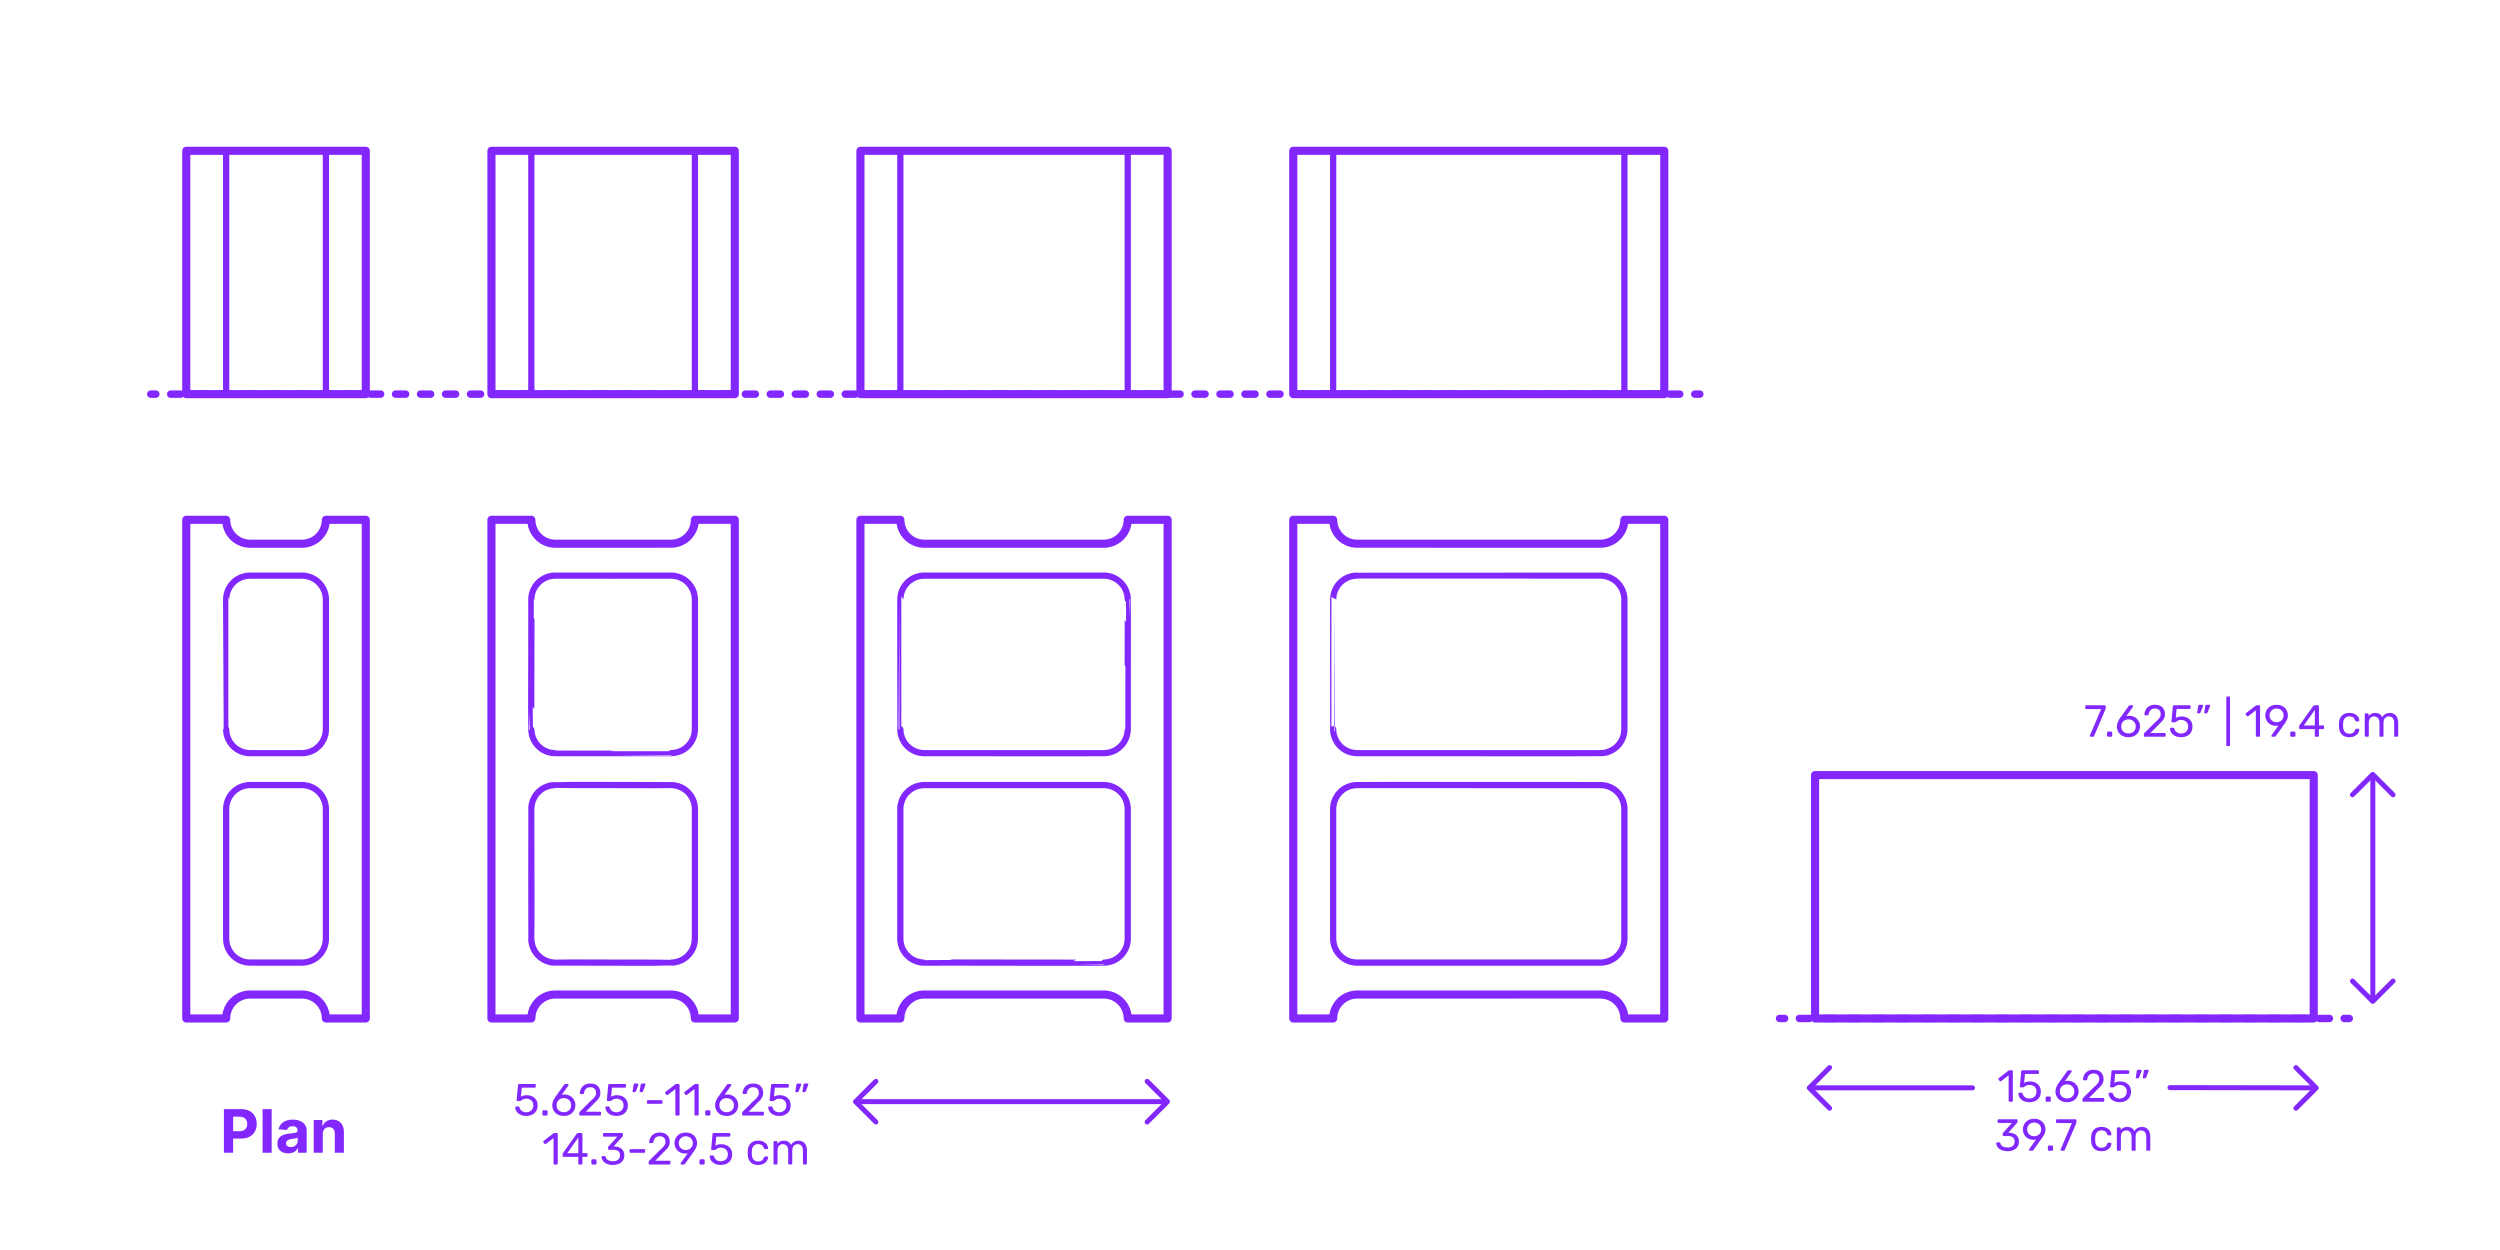 <?xml version="1.0" encoding="utf-8"?>
<!-- Generator: Adobe Illustrator 27.5.0, SVG Export Plug-In . SVG Version: 6.00 Build 0)  -->
<!DOCTYPE svg PUBLIC "-//W3C//DTD SVG 1.1//EN" "http://www.w3.org/Graphics/SVG/1.1/DTD/svg11.dtd">
<svg version="1.1" xmlns:x="http://ns.adobe.com/Extensibility/1.0/" xmlns:i="http://ns.adobe.com/AdobeIllustrator/10.0/" xmlns:graph="http://ns.adobe.com/Graphs/1.0/"
	 xmlns="http://www.w3.org/2000/svg" xmlns:xlink="http://www.w3.org/1999/xlink" x="0px" y="0px" width="1000px" height="500px"
	 viewBox="0 0 1000 500" enable-background="new 0 0 1000 500" xml:space="preserve">
<g id="FILL-BACKGROUND">
	<rect x="0" fill="#FFFFFF" width="1000" height="500"/>
</g>
<g id="N-TEXT">
</g>
<g id="N-DIMENSIONS">
	<g>
		<g>
			<g id="MTEXT_00000164483448333593344130000012414125105627014298_">
				<g>
					<g>
						<path fill="#8228FF" d="M836.035,294.586c-0.066-0.078-0.1-0.171-0.1-0.279l0.036-0.161l4.5-10.53h-5.939
							c-0.12,0-0.22-0.039-0.297-0.117c-0.078-0.078-0.117-0.177-0.117-0.297v-0.666c0-0.132,0.036-0.237,0.107-0.315
							c0.072-0.077,0.174-0.116,0.307-0.116h7.344c0.132,0,0.234,0.039,0.306,0.116c0.072,0.078,0.108,0.184,0.108,0.315v0.612
							c0,0.216-0.048,0.449-0.145,0.702l-4.445,10.403c-0.061,0.133-0.126,0.24-0.198,0.324s-0.174,0.126-0.306,0.126h-0.9
							C836.188,294.703,836.101,294.664,836.035,294.586z"/>
						<path fill="#8228FF" d="M842.929,294.586c-0.078-0.078-0.116-0.177-0.116-0.297v-1.242c0-0.119,0.038-0.222,0.116-0.306
							s0.178-0.126,0.298-0.126h1.241c0.12,0,0.219,0.042,0.297,0.126s0.117,0.187,0.117,0.306v1.242
							c0,0.12-0.039,0.219-0.117,0.297s-0.177,0.117-0.297,0.117h-1.241C843.106,294.703,843.007,294.664,842.929,294.586z"/>
						<path fill="#8228FF" d="M848.905,294.298c-0.702-0.39-1.236-0.915-1.603-1.575c-0.366-0.659-0.549-1.379-0.549-2.159
							c0-1.032,0.414-2.136,1.242-3.312l3.438-4.788c0.012-0.012,0.045-0.054,0.1-0.126c0.054-0.072,0.122-0.129,0.207-0.171
							c0.083-0.042,0.18-0.062,0.287-0.062h0.883c0.107,0,0.194,0.039,0.261,0.116c0.065,0.078,0.099,0.172,0.099,0.279
							c0,0.061-0.03,0.139-0.09,0.234l-2.628,3.672c0.312-0.072,0.66-0.108,1.044-0.108c0.876,0,1.647,0.195,2.313,0.585
							c0.666,0.391,1.182,0.906,1.548,1.548c0.365,0.643,0.549,1.348,0.549,2.115c0,0.769-0.184,1.485-0.549,2.151
							c-0.366,0.666-0.897,1.197-1.593,1.593c-0.696,0.396-1.519,0.594-2.467,0.594
							C850.438,294.883,849.606,294.688,848.905,294.298z M852.838,293.065c0.443-0.216,0.798-0.537,1.062-0.963
							c0.265-0.426,0.396-0.939,0.396-1.539c0-0.588-0.135-1.096-0.405-1.521c-0.27-0.426-0.627-0.75-1.07-0.972
							c-0.444-0.222-0.925-0.333-1.44-0.333c-0.517,0-0.996,0.111-1.44,0.333c-0.443,0.222-0.798,0.546-1.062,0.972
							c-0.265,0.426-0.396,0.934-0.396,1.521c0,0.6,0.132,1.113,0.396,1.539c0.264,0.426,0.618,0.747,1.062,0.963
							c0.444,0.216,0.924,0.323,1.44,0.323C851.908,293.389,852.394,293.281,852.838,293.065z"/>
						<path fill="#8228FF" d="M857.671,294.586c-0.078-0.078-0.117-0.177-0.117-0.297v-0.54c0-0.275,0.15-0.54,0.45-0.792
							l3.924-3.906c0.889-0.756,1.5-1.374,1.836-1.854s0.505-0.99,0.505-1.53c0-0.708-0.198-1.263-0.595-1.665
							c-0.396-0.401-0.972-0.603-1.728-0.603c-0.72,0-1.29,0.21-1.71,0.63s-0.679,0.984-0.774,1.691
							c-0.024,0.133-0.084,0.234-0.18,0.307c-0.097,0.072-0.192,0.107-0.288,0.107h-0.864c-0.107,0-0.198-0.035-0.27-0.107
							c-0.072-0.072-0.108-0.156-0.108-0.252c0.024-0.636,0.195-1.251,0.513-1.846c0.318-0.594,0.789-1.079,1.413-1.458
							c0.624-0.378,1.38-0.566,2.269-0.566c1.344,0,2.354,0.351,3.033,1.053c0.678,0.702,1.017,1.593,1.017,2.673
							c0,0.756-0.183,1.438-0.549,2.043c-0.366,0.606-0.939,1.245-1.719,1.917l-3.547,3.601h5.671c0.132,0,0.233,0.036,0.306,0.107
							c0.072,0.072,0.108,0.175,0.108,0.307v0.684c0,0.12-0.04,0.219-0.117,0.297c-0.078,0.078-0.178,0.117-0.297,0.117h-7.885
							C857.848,294.703,857.749,294.664,857.671,294.586z"/>
						<path fill="#8228FF" d="M870.082,294.397c-0.66-0.324-1.164-0.747-1.512-1.27c-0.349-0.521-0.534-1.083-0.559-1.683v-0.036
							c0-0.096,0.036-0.174,0.108-0.234c0.071-0.06,0.155-0.09,0.252-0.09h0.882c0.252,0,0.414,0.133,0.486,0.396
							c0.18,0.647,0.513,1.131,0.999,1.448c0.485,0.318,1.047,0.478,1.683,0.478c0.815,0,1.494-0.249,2.034-0.747
							s0.81-1.185,0.81-2.061c0-0.805-0.27-1.443-0.81-1.918c-0.54-0.474-1.219-0.711-2.034-0.711c-0.432,0-0.78,0.055-1.044,0.162
							c-0.265,0.108-0.534,0.265-0.811,0.469c-0.155,0.12-0.285,0.207-0.387,0.261s-0.213,0.081-0.333,0.081h-0.864
							c-0.107,0-0.204-0.039-0.287-0.117c-0.085-0.078-0.12-0.171-0.108-0.279l0.558-5.994c0.036-0.3,0.187-0.449,0.45-0.449h6.229
							c0.132,0,0.233,0.035,0.306,0.107s0.108,0.174,0.108,0.307v0.666c0,0.119-0.039,0.216-0.117,0.287
							c-0.078,0.072-0.178,0.108-0.297,0.108h-5.185l-0.324,3.618c0.576-0.408,1.351-0.612,2.322-0.612
							c0.804,0,1.536,0.159,2.196,0.478c0.659,0.317,1.185,0.782,1.575,1.395c0.39,0.612,0.585,1.338,0.585,2.178
							c0,0.889-0.195,1.653-0.585,2.295c-0.391,0.643-0.931,1.129-1.62,1.458c-0.69,0.33-1.479,0.495-2.367,0.495
							C871.521,294.883,870.741,294.721,870.082,294.397z"/>
						<path fill="#8228FF" d="M878.929,285.235c-0.054-0.072-0.069-0.162-0.045-0.271l0.396-2.52
							c0.048-0.348,0.216-0.522,0.504-0.522h1.152c0.084,0,0.153,0.03,0.207,0.09c0.054,0.061,0.081,0.133,0.081,0.217
							c0,0.12-0.018,0.216-0.054,0.288l-0.937,2.43c-0.06,0.132-0.126,0.231-0.198,0.297c-0.071,0.066-0.18,0.099-0.323,0.099
							h-0.559C879.058,285.343,878.982,285.307,878.929,285.235z M881.755,285.235c-0.055-0.072-0.069-0.162-0.045-0.271l0.396-2.52
							c0.048-0.348,0.216-0.522,0.504-0.522h1.152c0.084,0,0.153,0.03,0.207,0.09c0.054,0.061,0.081,0.133,0.081,0.217
							c0,0.12-0.019,0.216-0.055,0.288l-0.936,2.43c-0.061,0.132-0.126,0.231-0.198,0.297c-0.071,0.066-0.18,0.099-0.323,0.099
							h-0.559C881.884,285.343,881.809,285.307,881.755,285.235z"/>
						<path fill="#8228FF" d="M890.638,298.33c-0.072-0.078-0.108-0.177-0.108-0.297v-19.044c0-0.12,0.036-0.219,0.108-0.297
							c0.071-0.078,0.168-0.117,0.288-0.117h0.666c0.119,0,0.219,0.039,0.297,0.117s0.117,0.177,0.117,0.297v19.044
							c0,0.12-0.039,0.219-0.117,0.297s-0.178,0.117-0.297,0.117h-0.666C890.806,298.447,890.709,298.408,890.638,298.33z"/>
						<path fill="#8228FF" d="M902.445,294.586c-0.072-0.078-0.108-0.177-0.108-0.297v-10.152l-3.024,2.322
							c-0.084,0.072-0.174,0.108-0.27,0.108c-0.108,0-0.21-0.061-0.306-0.181l-0.433-0.558c-0.06-0.084-0.09-0.168-0.09-0.252
							c0-0.132,0.06-0.24,0.18-0.324l3.906-3.023c0.132-0.084,0.288-0.126,0.468-0.126h0.847c0.119,0,0.219,0.039,0.297,0.116
							c0.078,0.078,0.117,0.178,0.117,0.298v11.771c0,0.12-0.039,0.219-0.117,0.297s-0.178,0.117-0.297,0.117h-0.883
							C902.613,294.703,902.517,294.664,902.445,294.586z"/>
						<path fill="#8228FF" d="M908.646,294.586c-0.065-0.078-0.099-0.171-0.099-0.279c0-0.083,0.023-0.161,0.072-0.233l2.771-3.853
							c-0.288,0.072-0.624,0.108-1.008,0.108c-0.864-0.012-1.62-0.213-2.268-0.603c-0.648-0.391-1.144-0.9-1.485-1.53
							s-0.513-1.305-0.513-2.025c0-0.72,0.171-1.403,0.513-2.052s0.852-1.176,1.53-1.584c0.678-0.408,1.496-0.612,2.457-0.612
							c0.96,0,1.781,0.198,2.466,0.595c0.684,0.396,1.199,0.915,1.548,1.557c0.348,0.642,0.521,1.329,0.521,2.061
							c0,0.66-0.116,1.242-0.351,1.746s-0.543,1.026-0.927,1.566l-3.492,4.896c-0.084,0.108-0.165,0.195-0.243,0.262
							c-0.078,0.065-0.188,0.099-0.333,0.099h-0.899C908.799,294.703,908.712,294.664,908.646,294.586z M912.039,288.565
							c0.432-0.229,0.773-0.549,1.025-0.963s0.378-0.892,0.378-1.432c0-0.552-0.126-1.037-0.378-1.458
							c-0.252-0.42-0.594-0.744-1.025-0.972c-0.433-0.228-0.906-0.342-1.422-0.342c-0.504,0-0.97,0.114-1.396,0.342
							s-0.765,0.552-1.017,0.972c-0.252,0.421-0.378,0.906-0.378,1.458c0,0.54,0.126,1.018,0.378,1.432s0.588,0.734,1.008,0.963
							c0.42,0.228,0.888,0.342,1.404,0.342C911.133,288.907,911.606,288.793,912.039,288.565z"/>
						<path fill="#8228FF" d="M916.224,294.586c-0.078-0.078-0.117-0.177-0.117-0.297v-1.242c0-0.119,0.039-0.222,0.117-0.306
							s0.177-0.126,0.297-0.126h1.242c0.12,0,0.219,0.042,0.297,0.126s0.117,0.187,0.117,0.306v1.242
							c0,0.12-0.039,0.219-0.117,0.297s-0.177,0.117-0.297,0.117h-1.242C916.4,294.703,916.302,294.664,916.224,294.586z"/>
						<path fill="#8228FF" d="M926.034,294.586c-0.078-0.078-0.117-0.177-0.117-0.297v-2.628h-5.85c-0.12,0-0.22-0.039-0.298-0.117
							s-0.116-0.177-0.116-0.297v-0.666c0-0.168,0.065-0.348,0.197-0.54l5.418-7.632c0.061-0.096,0.15-0.171,0.271-0.225
							c0.12-0.055,0.252-0.081,0.396-0.081h1.225c0.132,0,0.233,0.035,0.306,0.107s0.108,0.174,0.108,0.307v7.632h1.638
							c0.12,0,0.219,0.039,0.297,0.117s0.117,0.177,0.117,0.297v0.684c0,0.12-0.039,0.219-0.117,0.297s-0.177,0.117-0.297,0.117
							h-1.638v2.628c0,0.12-0.039,0.219-0.117,0.297s-0.178,0.117-0.297,0.117h-0.828
							C926.211,294.703,926.112,294.664,926.034,294.586z M921.525,290.186h4.409v-6.265L921.525,290.186z"/>
						<path fill="#8228FF" d="M936.734,293.794c-0.72-0.726-1.098-1.743-1.134-3.051l-0.018-0.72l0.018-0.721
							c0.036-1.308,0.414-2.324,1.134-3.051c0.721-0.726,1.722-1.089,3.007-1.089c0.863,0,1.593,0.153,2.187,0.459
							s1.038,0.688,1.332,1.143c0.294,0.457,0.453,0.912,0.477,1.368c0.013,0.108-0.026,0.204-0.116,0.288
							c-0.091,0.084-0.189,0.126-0.298,0.126h-0.792c-0.12,0-0.21-0.026-0.27-0.081c-0.061-0.054-0.12-0.152-0.18-0.297
							c-0.217-0.588-0.514-1.005-0.892-1.251s-0.854-0.369-1.431-0.369c-0.756,0-1.356,0.234-1.8,0.702
							c-0.444,0.468-0.685,1.183-0.721,2.143l-0.018,0.63l0.018,0.63c0.036,0.96,0.276,1.674,0.721,2.142
							c0.443,0.468,1.044,0.702,1.8,0.702c0.588,0,1.067-0.123,1.439-0.369s0.666-0.663,0.883-1.251
							c0.06-0.144,0.119-0.243,0.18-0.297c0.06-0.054,0.149-0.081,0.27-0.081h0.792c0.108,0,0.207,0.042,0.298,0.126
							c0.09,0.084,0.129,0.18,0.116,0.288c-0.023,0.444-0.183,0.895-0.477,1.35c-0.294,0.457-0.738,0.841-1.332,1.152
							s-1.323,0.468-2.187,0.468C938.456,294.883,937.455,294.521,936.734,293.794z"/>
						<path fill="#8228FF" d="M946.013,294.586c-0.078-0.078-0.116-0.177-0.116-0.297v-8.532c0-0.119,0.038-0.219,0.116-0.297
							s0.178-0.117,0.298-0.117h0.756c0.119,0,0.216,0.039,0.288,0.117c0.071,0.078,0.107,0.178,0.107,0.297v0.612
							c0.648-0.804,1.524-1.206,2.628-1.206c1.32,0,2.256,0.552,2.809,1.656c0.288-0.504,0.698-0.906,1.232-1.206
							s1.131-0.45,1.791-0.45c0.984,0,1.788,0.336,2.412,1.008c0.624,0.673,0.937,1.645,0.937,2.916v5.202
							c0,0.12-0.039,0.219-0.117,0.297s-0.178,0.117-0.297,0.117h-0.774c-0.12,0-0.219-0.039-0.297-0.117s-0.117-0.177-0.117-0.297
							v-5.04c0-0.96-0.198-1.646-0.594-2.061c-0.396-0.414-0.918-0.621-1.566-0.621c-0.575,0-1.07,0.213-1.484,0.639
							s-0.621,1.107-0.621,2.043v5.04c0,0.12-0.039,0.219-0.117,0.297s-0.177,0.117-0.297,0.117h-0.792
							c-0.12,0-0.22-0.039-0.297-0.117c-0.078-0.078-0.117-0.177-0.117-0.297v-5.04c0-0.947-0.207-1.632-0.621-2.052
							s-0.927-0.63-1.539-0.63c-0.576,0-1.071,0.21-1.485,0.63s-0.62,1.098-0.62,2.034v5.058c0,0.12-0.04,0.219-0.117,0.297
							c-0.078,0.078-0.178,0.117-0.297,0.117h-0.792C946.19,294.703,946.091,294.664,946.013,294.586z"/>
					</g>
				</g>
			</g>
			<g id="POLYLINE_00000172440054536645191060000012384369818451970217_">
				
					<line fill="none" stroke="#8228FF" stroke-width="2" stroke-linecap="round" stroke-linejoin="round" stroke-miterlimit="10" x1="949.129" y1="309.99" x2="949.129" y2="399.416"/>
			</g>
			<g id="POLYLINE_00000018225329412692452730000009245438390461824668_">
				
					<polyline fill="none" stroke="#8228FF" stroke-width="2" stroke-linecap="round" stroke-linejoin="round" stroke-miterlimit="10" points="
					957.232,317.904 949.105,309.779 940.981,317.904 				"/>
			</g>
			<g id="POLYLINE_00000000933718234518412280000004364562742472380308_">
				
					<polyline fill="none" stroke="#8228FF" stroke-width="2" stroke-linecap="round" stroke-linejoin="round" stroke-miterlimit="10" points="
					957.232,392.421 949.105,400.545 940.981,392.421 				"/>
			</g>
		</g>
		<g>
			<g id="MTEXT_00000151530089953955480290000010971521420172583354_">
				<g>
					<g>
						<path fill="#8228FF" d="M208.147,445.896c-0.66-0.324-1.164-0.747-1.512-1.27c-0.349-0.521-0.534-1.083-0.558-1.683v-0.036
							c0-0.096,0.036-0.174,0.108-0.234c0.072-0.06,0.156-0.09,0.252-0.09h0.882c0.252,0,0.414,0.133,0.486,0.396
							c0.18,0.647,0.513,1.131,0.999,1.448c0.486,0.318,1.047,0.478,1.683,0.478c0.816,0,1.494-0.249,2.034-0.747
							s0.81-1.185,0.81-2.061c0-0.805-0.27-1.443-0.81-1.918c-0.54-0.474-1.218-0.711-2.034-0.711c-0.432,0-0.78,0.055-1.044,0.162
							c-0.264,0.108-0.534,0.265-0.81,0.469c-0.156,0.12-0.285,0.207-0.387,0.261c-0.102,0.054-0.213,0.081-0.333,0.081h-0.864
							c-0.108,0-0.204-0.039-0.288-0.117c-0.084-0.078-0.12-0.171-0.108-0.279l0.558-5.994c0.036-0.3,0.186-0.449,0.45-0.449h6.228
							c0.132,0,0.234,0.035,0.306,0.107c0.072,0.072,0.108,0.174,0.108,0.307v0.666c0,0.119-0.039,0.216-0.117,0.287
							c-0.078,0.072-0.177,0.108-0.297,0.108h-5.184l-0.324,3.618c0.576-0.408,1.35-0.612,2.322-0.612
							c0.804,0,1.536,0.159,2.196,0.478c0.66,0.317,1.185,0.782,1.575,1.395c0.39,0.612,0.585,1.338,0.585,2.178
							c0,0.889-0.195,1.653-0.585,2.295c-0.39,0.643-0.93,1.129-1.62,1.458c-0.69,0.33-1.479,0.495-2.367,0.495
							C209.587,446.382,208.807,446.22,208.147,445.896z"/>
						<path fill="#8228FF" d="M217.084,446.085c-0.078-0.078-0.117-0.177-0.117-0.297v-1.242c0-0.119,0.039-0.222,0.117-0.306
							s0.177-0.126,0.297-0.126h1.242c0.12,0,0.219,0.042,0.297,0.126s0.117,0.187,0.117,0.306v1.242
							c0,0.12-0.039,0.219-0.117,0.297s-0.177,0.117-0.297,0.117h-1.242C217.262,446.202,217.163,446.163,217.084,446.085z"/>
						<path fill="#8228FF" d="M223.061,445.797c-0.702-0.39-1.236-0.915-1.602-1.575c-0.366-0.659-0.549-1.379-0.549-2.159
							c0-1.032,0.414-2.136,1.242-3.312l3.438-4.788c0.012-0.012,0.045-0.054,0.099-0.126c0.054-0.072,0.123-0.129,0.207-0.171
							c0.083-0.042,0.18-0.062,0.288-0.062h0.882c0.108,0,0.195,0.039,0.261,0.116c0.066,0.078,0.099,0.172,0.099,0.279
							c0,0.061-0.03,0.139-0.09,0.234l-2.628,3.672c0.312-0.072,0.66-0.108,1.044-0.108c0.875,0,1.647,0.195,2.313,0.585
							c0.666,0.391,1.182,0.906,1.548,1.548c0.366,0.643,0.549,1.348,0.549,2.115c0,0.769-0.183,1.485-0.549,2.151
							c-0.366,0.666-0.897,1.197-1.593,1.593c-0.696,0.396-1.519,0.594-2.466,0.594
							C224.594,446.382,223.763,446.188,223.061,445.797z M226.994,444.564c0.444-0.216,0.798-0.537,1.062-0.963
							s0.396-0.939,0.396-1.539c0-0.588-0.135-1.096-0.405-1.521s-0.627-0.75-1.071-0.972c-0.444-0.222-0.924-0.333-1.44-0.333
							s-0.996,0.111-1.44,0.333s-0.798,0.546-1.062,0.972s-0.396,0.934-0.396,1.521c0,0.6,0.132,1.113,0.396,1.539
							s0.618,0.747,1.062,0.963s0.924,0.323,1.44,0.323C226.064,444.888,226.55,444.78,226.994,444.564z"/>
						<path fill="#8228FF" d="M231.827,446.085c-0.078-0.078-0.117-0.177-0.117-0.297v-0.54c0-0.275,0.15-0.54,0.45-0.792
							l3.924-3.906c0.888-0.756,1.5-1.374,1.836-1.854s0.504-0.99,0.504-1.53c0-0.708-0.198-1.263-0.594-1.665
							c-0.396-0.401-0.972-0.603-1.728-0.603c-0.72,0-1.29,0.21-1.71,0.63s-0.678,0.984-0.774,1.691
							c-0.024,0.133-0.084,0.234-0.18,0.307s-0.192,0.107-0.288,0.107h-0.864c-0.108,0-0.198-0.035-0.27-0.107
							s-0.108-0.156-0.108-0.252c0.024-0.636,0.195-1.251,0.513-1.846c0.318-0.594,0.789-1.079,1.413-1.458
							c0.624-0.378,1.38-0.566,2.268-0.566c1.344,0,2.355,0.351,3.033,1.053c0.678,0.702,1.017,1.593,1.017,2.673
							c0,0.756-0.183,1.438-0.549,2.043c-0.366,0.606-0.939,1.245-1.719,1.917l-3.546,3.601h5.67c0.132,0,0.234,0.036,0.306,0.107
							c0.072,0.072,0.108,0.175,0.108,0.307v0.684c0,0.12-0.04,0.219-0.117,0.297c-0.078,0.078-0.177,0.117-0.297,0.117h-7.884
							C232.003,446.202,231.905,446.163,231.827,446.085z"/>
						<path fill="#8228FF" d="M244.237,445.896c-0.66-0.324-1.164-0.747-1.512-1.27c-0.349-0.521-0.534-1.083-0.558-1.683v-0.036
							c0-0.096,0.036-0.174,0.108-0.234c0.072-0.06,0.156-0.09,0.252-0.09h0.882c0.252,0,0.414,0.133,0.486,0.396
							c0.18,0.647,0.513,1.131,0.999,1.448c0.486,0.318,1.047,0.478,1.683,0.478c0.816,0,1.494-0.249,2.034-0.747
							s0.81-1.185,0.81-2.061c0-0.805-0.27-1.443-0.81-1.918c-0.54-0.474-1.218-0.711-2.034-0.711c-0.432,0-0.78,0.055-1.044,0.162
							c-0.264,0.108-0.534,0.265-0.81,0.469c-0.156,0.12-0.285,0.207-0.387,0.261c-0.102,0.054-0.213,0.081-0.333,0.081h-0.864
							c-0.108,0-0.204-0.039-0.288-0.117c-0.084-0.078-0.12-0.171-0.108-0.279l0.558-5.994c0.036-0.3,0.186-0.449,0.45-0.449h6.228
							c0.132,0,0.234,0.035,0.306,0.107c0.072,0.072,0.108,0.174,0.108,0.307v0.666c0,0.119-0.039,0.216-0.117,0.287
							c-0.078,0.072-0.177,0.108-0.297,0.108h-5.184l-0.324,3.618c0.576-0.408,1.35-0.612,2.322-0.612
							c0.804,0,1.536,0.159,2.196,0.478c0.66,0.317,1.185,0.782,1.575,1.395c0.39,0.612,0.585,1.338,0.585,2.178
							c0,0.889-0.195,1.653-0.585,2.295c-0.39,0.643-0.93,1.129-1.62,1.458c-0.69,0.33-1.479,0.495-2.367,0.495
							C245.677,446.382,244.897,446.22,244.237,445.896z"/>
						<path fill="#8228FF" d="M253.084,436.734c-0.054-0.072-0.069-0.162-0.045-0.271l0.396-2.52
							c0.048-0.348,0.216-0.522,0.504-0.522h1.152c0.083,0,0.153,0.03,0.207,0.09c0.054,0.061,0.081,0.133,0.081,0.217
							c0,0.12-0.018,0.216-0.054,0.288l-0.936,2.43c-0.06,0.132-0.126,0.231-0.198,0.297c-0.072,0.066-0.18,0.099-0.324,0.099
							h-0.558C253.213,436.842,253.139,436.806,253.084,436.734z M255.911,436.734c-0.054-0.072-0.069-0.162-0.045-0.271l0.396-2.52
							c0.048-0.348,0.216-0.522,0.504-0.522h1.152c0.084,0,0.153,0.03,0.207,0.09c0.054,0.061,0.081,0.133,0.081,0.217
							c0,0.12-0.018,0.216-0.054,0.288l-0.936,2.43c-0.061,0.132-0.126,0.231-0.198,0.297c-0.072,0.066-0.18,0.099-0.324,0.099
							h-0.558C256.04,436.842,255.965,436.806,255.911,436.734z"/>
						<path fill="#8228FF" d="M258.88,441.414c-0.078-0.072-0.117-0.168-0.117-0.288v-0.647c0-0.12,0.039-0.219,0.117-0.298
							c0.078-0.077,0.177-0.116,0.297-0.116h5.4c0.12,0,0.219,0.039,0.297,0.116c0.078,0.079,0.117,0.178,0.117,0.298v0.647
							c0,0.12-0.04,0.216-0.117,0.288c-0.078,0.072-0.177,0.108-0.297,0.108h-5.4C259.058,441.522,258.958,441.486,258.88,441.414z"
							/>
						<path fill="#8228FF" d="M270.248,446.085c-0.072-0.078-0.108-0.177-0.108-0.297v-10.152l-3.024,2.322
							c-0.084,0.072-0.174,0.108-0.27,0.108c-0.108,0-0.21-0.061-0.306-0.181l-0.432-0.558c-0.06-0.084-0.09-0.168-0.09-0.252
							c0-0.132,0.06-0.24,0.18-0.324l3.906-3.023c0.132-0.084,0.288-0.126,0.468-0.126h0.846c0.12,0,0.219,0.039,0.297,0.116
							c0.078,0.078,0.117,0.178,0.117,0.298v11.771c0,0.12-0.039,0.219-0.117,0.297s-0.177,0.117-0.297,0.117h-0.882
							C270.416,446.202,270.319,446.163,270.248,446.085z"/>
						<path fill="#8228FF" d="M277.897,446.085c-0.072-0.078-0.108-0.177-0.108-0.297v-10.152l-3.024,2.322
							c-0.084,0.072-0.174,0.108-0.27,0.108c-0.108,0-0.21-0.061-0.306-0.181l-0.432-0.558c-0.06-0.084-0.09-0.168-0.09-0.252
							c0-0.132,0.06-0.24,0.18-0.324l3.906-3.023c0.132-0.084,0.288-0.126,0.468-0.126h0.846c0.12,0,0.219,0.039,0.297,0.116
							c0.078,0.078,0.117,0.178,0.117,0.298v11.771c0,0.12-0.039,0.219-0.117,0.297s-0.177,0.117-0.297,0.117h-0.882
							C278.065,446.202,277.969,446.163,277.897,446.085z"/>
						<path fill="#8228FF" d="M282.208,446.085c-0.078-0.078-0.117-0.177-0.117-0.297v-1.242c0-0.119,0.039-0.222,0.117-0.306
							s0.177-0.126,0.297-0.126h1.242c0.12,0,0.219,0.042,0.297,0.126s0.117,0.187,0.117,0.306v1.242
							c0,0.12-0.039,0.219-0.117,0.297s-0.177,0.117-0.297,0.117h-1.242C282.385,446.202,282.286,446.163,282.208,446.085z"/>
						<path fill="#8228FF" d="M288.185,445.797c-0.702-0.39-1.236-0.915-1.602-1.575c-0.366-0.659-0.549-1.379-0.549-2.159
							c0-1.032,0.414-2.136,1.242-3.312l3.438-4.788c0.012-0.012,0.045-0.054,0.099-0.126c0.054-0.072,0.123-0.129,0.207-0.171
							c0.083-0.042,0.18-0.062,0.288-0.062h0.882c0.108,0,0.195,0.039,0.261,0.116c0.066,0.078,0.099,0.172,0.099,0.279
							c0,0.061-0.03,0.139-0.09,0.234l-2.628,3.672c0.312-0.072,0.66-0.108,1.044-0.108c0.875,0,1.647,0.195,2.313,0.585
							c0.666,0.391,1.182,0.906,1.548,1.548c0.366,0.643,0.549,1.348,0.549,2.115c0,0.769-0.183,1.485-0.549,2.151
							c-0.366,0.666-0.897,1.197-1.593,1.593c-0.696,0.396-1.519,0.594-2.466,0.594
							C289.717,446.382,288.886,446.188,288.185,445.797z M292.117,444.564c0.444-0.216,0.798-0.537,1.062-0.963
							s0.396-0.939,0.396-1.539c0-0.588-0.135-1.096-0.405-1.521s-0.627-0.75-1.071-0.972c-0.444-0.222-0.924-0.333-1.44-0.333
							s-0.996,0.111-1.44,0.333s-0.798,0.546-1.062,0.972s-0.396,0.934-0.396,1.521c0,0.6,0.132,1.113,0.396,1.539
							s0.618,0.747,1.062,0.963s0.924,0.323,1.44,0.323C291.188,444.888,291.673,444.78,292.117,444.564z"/>
						<path fill="#8228FF" d="M296.95,446.085c-0.078-0.078-0.117-0.177-0.117-0.297v-0.54c0-0.275,0.15-0.54,0.45-0.792
							l3.924-3.906c0.888-0.756,1.5-1.374,1.836-1.854s0.504-0.99,0.504-1.53c0-0.708-0.198-1.263-0.594-1.665
							c-0.396-0.401-0.972-0.603-1.728-0.603c-0.72,0-1.29,0.21-1.71,0.63s-0.678,0.984-0.774,1.691
							c-0.024,0.133-0.084,0.234-0.18,0.307s-0.192,0.107-0.288,0.107h-0.864c-0.108,0-0.198-0.035-0.27-0.107
							s-0.108-0.156-0.108-0.252c0.024-0.636,0.195-1.251,0.513-1.846c0.318-0.594,0.789-1.079,1.413-1.458
							c0.624-0.378,1.38-0.566,2.268-0.566c1.344,0,2.355,0.351,3.033,1.053c0.678,0.702,1.017,1.593,1.017,2.673
							c0,0.756-0.183,1.438-0.549,2.043c-0.366,0.606-0.939,1.245-1.719,1.917l-3.546,3.601h5.67c0.132,0,0.234,0.036,0.306,0.107
							c0.072,0.072,0.108,0.175,0.108,0.307v0.684c0,0.12-0.04,0.219-0.117,0.297c-0.078,0.078-0.177,0.117-0.297,0.117h-7.884
							C297.127,446.202,297.028,446.163,296.95,446.085z"/>
						<path fill="#8228FF" d="M309.361,445.896c-0.66-0.324-1.164-0.747-1.512-1.27c-0.349-0.521-0.534-1.083-0.559-1.683v-0.036
							c0-0.096,0.036-0.174,0.108-0.234c0.071-0.06,0.155-0.09,0.252-0.09h0.882c0.252,0,0.414,0.133,0.486,0.396
							c0.18,0.647,0.513,1.131,0.999,1.448c0.485,0.318,1.047,0.478,1.683,0.478c0.815,0,1.494-0.249,2.034-0.747
							s0.81-1.185,0.81-2.061c0-0.805-0.27-1.443-0.81-1.918c-0.54-0.474-1.219-0.711-2.034-0.711c-0.432,0-0.78,0.055-1.044,0.162
							c-0.265,0.108-0.534,0.265-0.811,0.469c-0.155,0.12-0.285,0.207-0.387,0.261s-0.213,0.081-0.333,0.081h-0.864
							c-0.107,0-0.204-0.039-0.287-0.117c-0.085-0.078-0.12-0.171-0.108-0.279l0.558-5.994c0.036-0.3,0.187-0.449,0.45-0.449h6.229
							c0.132,0,0.233,0.035,0.306,0.107s0.108,0.174,0.108,0.307v0.666c0,0.119-0.039,0.216-0.117,0.287
							c-0.078,0.072-0.178,0.108-0.297,0.108h-5.185l-0.324,3.618c0.576-0.408,1.351-0.612,2.322-0.612
							c0.804,0,1.536,0.159,2.196,0.478c0.659,0.317,1.185,0.782,1.575,1.395c0.39,0.612,0.585,1.338,0.585,2.178
							c0,0.889-0.195,1.653-0.585,2.295c-0.391,0.643-0.931,1.129-1.62,1.458c-0.69,0.33-1.479,0.495-2.367,0.495
							C310.801,446.382,310.021,446.22,309.361,445.896z"/>
						<path fill="#8228FF" d="M318.208,436.734c-0.054-0.072-0.069-0.162-0.045-0.271l0.396-2.52
							c0.048-0.348,0.216-0.522,0.504-0.522h1.152c0.084,0,0.153,0.03,0.207,0.09c0.054,0.061,0.081,0.133,0.081,0.217
							c0,0.12-0.018,0.216-0.054,0.288l-0.937,2.43c-0.06,0.132-0.126,0.231-0.198,0.297c-0.071,0.066-0.18,0.099-0.323,0.099
							h-0.559C318.337,436.842,318.262,436.806,318.208,436.734z M321.034,436.734c-0.055-0.072-0.069-0.162-0.045-0.271l0.396-2.52
							c0.048-0.348,0.216-0.522,0.504-0.522h1.152c0.084,0,0.153,0.03,0.207,0.09c0.054,0.061,0.081,0.133,0.081,0.217
							c0,0.12-0.019,0.216-0.055,0.288l-0.936,2.43c-0.061,0.132-0.126,0.231-0.198,0.297c-0.071,0.066-0.18,0.099-0.323,0.099
							h-0.559C321.163,436.842,321.088,436.806,321.034,436.734z"/>
						<path fill="#8228FF" d="M221.522,465.685c-0.072-0.078-0.108-0.177-0.108-0.297v-10.152l-3.024,2.322
							c-0.084,0.072-0.174,0.108-0.27,0.108c-0.108,0-0.21-0.061-0.306-0.181l-0.432-0.558c-0.06-0.084-0.09-0.168-0.09-0.252
							c0-0.132,0.06-0.24,0.18-0.324l3.906-3.023c0.132-0.084,0.288-0.126,0.468-0.126h0.846c0.12,0,0.219,0.039,0.297,0.116
							c0.078,0.078,0.117,0.178,0.117,0.298v11.771c0,0.12-0.039,0.219-0.117,0.297s-0.177,0.117-0.297,0.117h-0.882
							C221.69,465.802,221.594,465.763,221.522,465.685z"/>
						<path fill="#8228FF" d="M231.431,465.685c-0.078-0.078-0.117-0.177-0.117-0.297v-2.628h-5.85c-0.12,0-0.219-0.039-0.297-0.117
							s-0.117-0.177-0.117-0.297v-0.666c0-0.168,0.066-0.348,0.198-0.54l5.418-7.632c0.06-0.096,0.15-0.171,0.27-0.225
							c0.12-0.055,0.252-0.081,0.396-0.081h1.224c0.132,0,0.234,0.035,0.306,0.107c0.072,0.072,0.108,0.174,0.108,0.307v7.632h1.638
							c0.12,0,0.219,0.039,0.297,0.117c0.078,0.078,0.117,0.177,0.117,0.297v0.684c0,0.12-0.039,0.219-0.117,0.297
							c-0.078,0.078-0.177,0.117-0.297,0.117h-1.638v2.628c0,0.12-0.039,0.219-0.117,0.297s-0.177,0.117-0.297,0.117h-0.828
							C231.607,465.802,231.509,465.763,231.431,465.685z M226.922,461.284h4.41v-6.265L226.922,461.284z"/>
						<path fill="#8228FF" d="M236.668,465.685c-0.078-0.078-0.117-0.177-0.117-0.297v-1.242c0-0.119,0.039-0.222,0.117-0.306
							s0.177-0.126,0.297-0.126h1.242c0.12,0,0.219,0.042,0.297,0.126s0.117,0.187,0.117,0.306v1.242
							c0,0.12-0.039,0.219-0.117,0.297s-0.177,0.117-0.297,0.117h-1.242C236.846,465.802,236.747,465.763,236.668,465.685z"/>
						<path fill="#8228FF" d="M242.726,465.522c-0.684-0.306-1.203-0.704-1.557-1.196s-0.543-1.002-0.567-1.53
							c0-0.108,0.036-0.195,0.108-0.261c0.072-0.066,0.162-0.1,0.27-0.1h0.81c0.132,0,0.24,0.027,0.324,0.081
							c0.083,0.054,0.15,0.159,0.198,0.315c0.156,0.611,0.495,1.044,1.017,1.296s1.137,0.378,1.845,0.378
							c0.864,0,1.551-0.207,2.061-0.621c0.51-0.414,0.765-1.005,0.765-1.773c0-1.464-0.894-2.195-2.682-2.195h-1.692
							c-0.12,0-0.219-0.039-0.297-0.117s-0.117-0.177-0.117-0.297v-0.468c0-0.181,0.066-0.336,0.198-0.469l3.51-3.888h-5.328
							c-0.12,0-0.219-0.036-0.297-0.108c-0.078-0.071-0.117-0.168-0.117-0.287v-0.648c0-0.132,0.039-0.237,0.117-0.315
							c0.078-0.077,0.177-0.116,0.297-0.116h7.128c0.132,0,0.237,0.039,0.315,0.116c0.078,0.078,0.117,0.184,0.117,0.315v0.594
							c0,0.133-0.061,0.271-0.18,0.414l-3.51,3.942h0.288c1.224,0.036,2.193,0.354,2.907,0.954c0.714,0.6,1.071,1.476,1.071,2.628
							c0,0.792-0.195,1.473-0.585,2.043c-0.39,0.57-0.933,1.008-1.629,1.313c-0.696,0.307-1.482,0.459-2.358,0.459
							C244.22,465.981,243.41,465.829,242.726,465.522z"/>
						<path fill="#8228FF" d="M251.95,461.014c-0.078-0.072-0.117-0.168-0.117-0.288v-0.647c0-0.12,0.039-0.219,0.117-0.298
							c0.078-0.077,0.177-0.116,0.297-0.116h5.4c0.12,0,0.219,0.039,0.297,0.116c0.078,0.079,0.117,0.178,0.117,0.298v0.647
							c0,0.12-0.04,0.216-0.117,0.288c-0.078,0.072-0.177,0.108-0.297,0.108h-5.4C252.127,461.122,252.028,461.086,251.95,461.014z"
							/>
						<path fill="#8228FF" d="M259.583,465.685c-0.078-0.078-0.117-0.177-0.117-0.297v-0.54c0-0.275,0.15-0.54,0.45-0.792
							l3.924-3.906c0.888-0.756,1.5-1.374,1.836-1.854s0.504-0.99,0.504-1.53c0-0.708-0.198-1.263-0.594-1.665
							c-0.396-0.401-0.972-0.603-1.728-0.603c-0.72,0-1.29,0.21-1.71,0.63s-0.678,0.984-0.774,1.691
							c-0.024,0.133-0.084,0.234-0.18,0.307s-0.192,0.107-0.288,0.107h-0.864c-0.108,0-0.198-0.035-0.27-0.107
							s-0.108-0.156-0.108-0.252c0.024-0.636,0.195-1.251,0.513-1.846c0.318-0.594,0.789-1.079,1.413-1.458
							c0.624-0.378,1.38-0.566,2.268-0.566c1.344,0,2.355,0.351,3.033,1.053c0.678,0.702,1.017,1.593,1.017,2.673
							c0,0.756-0.183,1.438-0.549,2.043c-0.366,0.606-0.939,1.245-1.719,1.917l-3.546,3.601h5.67c0.132,0,0.234,0.036,0.306,0.107
							c0.072,0.072,0.108,0.175,0.108,0.307v0.684c0,0.12-0.04,0.219-0.117,0.297c-0.078,0.078-0.177,0.117-0.297,0.117h-7.884
							C259.759,465.802,259.661,465.763,259.583,465.685z"/>
						<path fill="#8228FF" d="M272.327,465.685c-0.066-0.078-0.099-0.171-0.099-0.279c0-0.083,0.024-0.161,0.072-0.233l2.772-3.853
							c-0.288,0.072-0.624,0.108-1.008,0.108c-0.864-0.012-1.62-0.213-2.268-0.603c-0.648-0.391-1.143-0.9-1.485-1.53
							c-0.342-0.63-0.513-1.305-0.513-2.025c0-0.72,0.171-1.403,0.513-2.052c0.342-0.648,0.852-1.176,1.53-1.584
							c0.678-0.408,1.497-0.612,2.457-0.612c0.96,0,1.782,0.198,2.466,0.595c0.684,0.396,1.2,0.915,1.548,1.557
							s0.522,1.329,0.522,2.061c0,0.66-0.117,1.242-0.351,1.746c-0.234,0.504-0.543,1.026-0.927,1.566l-3.492,4.896
							c-0.084,0.108-0.165,0.195-0.243,0.262c-0.078,0.065-0.189,0.099-0.333,0.099h-0.9
							C272.479,465.802,272.393,465.763,272.327,465.685z M275.72,459.664c0.432-0.229,0.774-0.549,1.026-0.963
							s0.378-0.892,0.378-1.432c0-0.552-0.126-1.037-0.378-1.458c-0.252-0.42-0.594-0.744-1.026-0.972s-0.906-0.342-1.422-0.342
							c-0.504,0-0.969,0.114-1.395,0.342c-0.426,0.228-0.765,0.552-1.017,0.972c-0.252,0.421-0.378,0.906-0.378,1.458
							c0,0.54,0.126,1.018,0.378,1.432s0.588,0.734,1.008,0.963c0.42,0.228,0.888,0.342,1.404,0.342
							C274.813,460.006,275.288,459.892,275.72,459.664z"/>
						<path fill="#8228FF" d="M279.904,465.685c-0.078-0.078-0.117-0.177-0.117-0.297v-1.242c0-0.119,0.039-0.222,0.117-0.306
							s0.177-0.126,0.297-0.126h1.242c0.12,0,0.219,0.042,0.297,0.126s0.117,0.187,0.117,0.306v1.242
							c0,0.12-0.039,0.219-0.117,0.297s-0.177,0.117-0.297,0.117h-1.242C280.082,465.802,279.982,465.763,279.904,465.685z"/>
						<path fill="#8228FF" d="M285.961,465.496c-0.66-0.324-1.164-0.747-1.512-1.27c-0.349-0.521-0.534-1.083-0.558-1.683v-0.036
							c0-0.096,0.036-0.174,0.108-0.234c0.072-0.06,0.156-0.09,0.252-0.09h0.882c0.252,0,0.414,0.133,0.486,0.396
							c0.18,0.647,0.513,1.131,0.999,1.448c0.486,0.318,1.047,0.478,1.683,0.478c0.816,0,1.494-0.249,2.034-0.747
							s0.81-1.185,0.81-2.061c0-0.805-0.27-1.443-0.81-1.918c-0.54-0.474-1.218-0.711-2.034-0.711c-0.432,0-0.78,0.055-1.044,0.162
							c-0.264,0.108-0.534,0.265-0.81,0.469c-0.156,0.12-0.285,0.207-0.387,0.261c-0.102,0.054-0.213,0.081-0.333,0.081h-0.864
							c-0.108,0-0.204-0.039-0.288-0.117c-0.084-0.078-0.12-0.171-0.108-0.279l0.558-5.994c0.036-0.3,0.186-0.449,0.45-0.449h6.228
							c0.132,0,0.234,0.035,0.306,0.107c0.072,0.072,0.108,0.174,0.108,0.307v0.666c0,0.119-0.039,0.216-0.117,0.287
							c-0.078,0.072-0.177,0.108-0.297,0.108h-5.184l-0.324,3.618c0.576-0.408,1.35-0.612,2.322-0.612
							c0.804,0,1.536,0.159,2.196,0.478c0.66,0.317,1.185,0.782,1.575,1.395c0.39,0.612,0.585,1.338,0.585,2.178
							c0,0.889-0.195,1.653-0.585,2.295c-0.39,0.643-0.93,1.129-1.62,1.458c-0.69,0.33-1.479,0.495-2.367,0.495
							C287.401,465.981,286.621,465.819,285.961,465.496z"/>
						<path fill="#8228FF" d="M300.235,464.893c-0.72-0.726-1.098-1.743-1.134-3.051l-0.018-0.72l0.018-0.721
							c0.036-1.308,0.414-2.324,1.134-3.051c0.72-0.726,1.722-1.089,3.006-1.089c0.864,0,1.593,0.153,2.187,0.459
							c0.595,0.306,1.038,0.688,1.332,1.143c0.294,0.457,0.453,0.912,0.478,1.368c0.012,0.108-0.027,0.204-0.117,0.288
							s-0.188,0.126-0.297,0.126h-0.792c-0.121,0-0.21-0.026-0.271-0.081c-0.06-0.054-0.12-0.152-0.18-0.297
							c-0.216-0.588-0.513-1.005-0.891-1.251s-0.855-0.369-1.431-0.369c-0.756,0-1.356,0.234-1.8,0.702
							c-0.444,0.468-0.684,1.183-0.72,2.143l-0.018,0.63l0.018,0.63c0.036,0.96,0.276,1.674,0.72,2.142
							c0.444,0.468,1.044,0.702,1.8,0.702c0.588,0,1.068-0.123,1.44-0.369s0.666-0.663,0.882-1.251
							c0.06-0.144,0.12-0.243,0.18-0.297s0.15-0.081,0.271-0.081h0.792c0.108,0,0.207,0.042,0.297,0.126s0.129,0.18,0.117,0.288
							c-0.024,0.444-0.184,0.895-0.478,1.35c-0.294,0.457-0.737,0.841-1.332,1.152c-0.594,0.312-1.323,0.468-2.187,0.468
							C301.957,465.981,300.955,465.619,300.235,464.893z"/>
						<path fill="#8228FF" d="M309.514,465.685c-0.078-0.078-0.116-0.177-0.116-0.297v-8.532c0-0.119,0.038-0.219,0.116-0.297
							s0.178-0.117,0.298-0.117h0.756c0.119,0,0.216,0.039,0.288,0.117c0.071,0.078,0.107,0.178,0.107,0.297v0.612
							c0.648-0.804,1.524-1.206,2.628-1.206c1.32,0,2.256,0.552,2.809,1.656c0.288-0.504,0.698-0.906,1.232-1.206
							s1.131-0.45,1.791-0.45c0.984,0,1.788,0.336,2.412,1.008c0.624,0.673,0.937,1.645,0.937,2.916v5.202
							c0,0.12-0.039,0.219-0.117,0.297s-0.178,0.117-0.297,0.117h-0.774c-0.12,0-0.219-0.039-0.297-0.117s-0.117-0.177-0.117-0.297
							v-5.04c0-0.96-0.198-1.646-0.594-2.061c-0.396-0.414-0.918-0.621-1.566-0.621c-0.575,0-1.07,0.213-1.484,0.639
							s-0.621,1.107-0.621,2.043v5.04c0,0.12-0.039,0.219-0.117,0.297s-0.177,0.117-0.297,0.117h-0.792
							c-0.12,0-0.22-0.039-0.297-0.117c-0.078-0.078-0.117-0.177-0.117-0.297v-5.04c0-0.947-0.207-1.632-0.621-2.052
							s-0.927-0.63-1.539-0.63c-0.576,0-1.071,0.21-1.485,0.63s-0.62,1.098-0.62,2.034v5.058c0,0.12-0.04,0.219-0.117,0.297
							c-0.078,0.078-0.178,0.117-0.297,0.117h-0.792C309.691,465.802,309.592,465.763,309.514,465.685z"/>
					</g>
				</g>
			</g>
			<g id="POLYLINE_00000059988011209222285720000011144635994297031048_">
				
					<line fill="none" stroke="#8228FF" stroke-width="2" stroke-linecap="round" stroke-linejoin="round" stroke-miterlimit="10" x1="342.434" y1="440.64" x2="466.5" y2="440.641"/>
			</g>
			<g id="POLYLINE_00000026850998776240153660000001507304687369772456_">
				
					<polyline fill="none" stroke="#8228FF" stroke-width="2" stroke-linecap="round" stroke-linejoin="round" stroke-miterlimit="10" points="
					350.348,432.537 342.223,440.663 350.348,448.788 				"/>
			</g>
			<g id="POLYLINE_00000081640349823061602490000012768245797419149240_">
				
					<polyline fill="none" stroke="#8228FF" stroke-width="2" stroke-linecap="round" stroke-linejoin="round" stroke-miterlimit="10" points="
					458.865,432.537 466.989,440.663 458.865,448.788 				"/>
			</g>
		</g>
		<g>
			<g id="MTEXT_00000117668217701598810530000001232095869479781279_">
				<g>
					<g>
						<path fill="#8228FF" d="M803.558,440.585c-0.072-0.078-0.108-0.177-0.108-0.297v-10.152l-3.024,2.322
							c-0.084,0.072-0.174,0.108-0.27,0.108c-0.108,0-0.21-0.061-0.306-0.181l-0.433-0.558c-0.06-0.084-0.09-0.168-0.09-0.252
							c0-0.132,0.06-0.24,0.18-0.324l3.906-3.023c0.132-0.084,0.288-0.126,0.468-0.126h0.847c0.119,0,0.219,0.039,0.297,0.116
							c0.078,0.078,0.117,0.178,0.117,0.298v11.771c0,0.12-0.039,0.219-0.117,0.297s-0.178,0.117-0.297,0.117h-0.883
							C803.726,440.702,803.629,440.663,803.558,440.585z"/>
						<path fill="#8228FF" d="M809.425,440.396c-0.66-0.324-1.164-0.747-1.512-1.27c-0.349-0.521-0.534-1.083-0.558-1.683v-0.036
							c0-0.096,0.035-0.174,0.107-0.234c0.072-0.06,0.156-0.09,0.252-0.09h0.882c0.252,0,0.414,0.133,0.486,0.396
							c0.18,0.647,0.513,1.131,0.999,1.448c0.486,0.318,1.047,0.478,1.683,0.478c0.816,0,1.494-0.249,2.034-0.747
							s0.811-1.185,0.811-2.061c0-0.805-0.271-1.443-0.811-1.918c-0.54-0.474-1.218-0.711-2.034-0.711
							c-0.432,0-0.779,0.055-1.044,0.162c-0.264,0.108-0.534,0.265-0.81,0.469c-0.156,0.12-0.285,0.207-0.387,0.261
							c-0.103,0.054-0.214,0.081-0.333,0.081h-0.864c-0.108,0-0.204-0.039-0.288-0.117s-0.12-0.171-0.108-0.279l0.559-5.994
							c0.036-0.3,0.186-0.449,0.45-0.449h6.228c0.132,0,0.234,0.035,0.306,0.107c0.072,0.072,0.108,0.174,0.108,0.307v0.666
							c0,0.119-0.039,0.216-0.117,0.287c-0.078,0.072-0.177,0.108-0.297,0.108h-5.184l-0.324,3.618
							c0.576-0.408,1.35-0.612,2.322-0.612c0.804,0,1.535,0.159,2.195,0.478c0.66,0.317,1.186,0.782,1.575,1.395
							s0.585,1.338,0.585,2.178c0,0.889-0.195,1.653-0.585,2.295c-0.39,0.643-0.93,1.129-1.62,1.458
							c-0.689,0.33-1.479,0.495-2.367,0.495C810.865,440.882,810.085,440.72,809.425,440.396z"/>
						<path fill="#8228FF" d="M818.362,440.585c-0.078-0.078-0.117-0.177-0.117-0.297v-1.242c0-0.119,0.039-0.222,0.117-0.306
							s0.177-0.126,0.297-0.126h1.242c0.12,0,0.219,0.042,0.297,0.126s0.117,0.187,0.117,0.306v1.242
							c0,0.12-0.039,0.219-0.117,0.297s-0.177,0.117-0.297,0.117h-1.242C818.539,440.702,818.44,440.663,818.362,440.585z"/>
						<path fill="#8228FF" d="M824.339,440.297c-0.702-0.39-1.236-0.915-1.603-1.575c-0.366-0.659-0.549-1.379-0.549-2.159
							c0-1.032,0.414-2.136,1.242-3.312l3.438-4.788c0.012-0.012,0.045-0.054,0.1-0.126c0.054-0.072,0.122-0.129,0.207-0.171
							c0.083-0.042,0.18-0.062,0.287-0.062h0.883c0.107,0,0.194,0.039,0.261,0.116c0.065,0.078,0.099,0.172,0.099,0.279
							c0,0.061-0.03,0.139-0.09,0.234l-2.628,3.672c0.312-0.072,0.66-0.108,1.044-0.108c0.876,0,1.647,0.195,2.313,0.585
							c0.666,0.391,1.182,0.906,1.548,1.548c0.365,0.643,0.549,1.348,0.549,2.115c0,0.769-0.184,1.485-0.549,2.151
							c-0.366,0.666-0.897,1.197-1.593,1.593c-0.696,0.396-1.519,0.594-2.467,0.594C825.871,440.882,825.04,440.688,824.339,440.297
							z M828.271,439.064c0.443-0.216,0.798-0.537,1.062-0.963c0.265-0.426,0.396-0.939,0.396-1.539
							c0-0.588-0.135-1.096-0.405-1.521c-0.27-0.426-0.627-0.75-1.07-0.972c-0.444-0.222-0.925-0.333-1.44-0.333
							c-0.517,0-0.996,0.111-1.44,0.333c-0.443,0.222-0.798,0.546-1.062,0.972c-0.265,0.426-0.396,0.934-0.396,1.521
							c0,0.6,0.132,1.113,0.396,1.539c0.264,0.426,0.618,0.747,1.062,0.963c0.444,0.216,0.924,0.323,1.44,0.323
							C827.342,439.388,827.827,439.28,828.271,439.064z"/>
						<path fill="#8228FF" d="M833.104,440.585c-0.078-0.078-0.117-0.177-0.117-0.297v-0.54c0-0.275,0.149-0.54,0.45-0.792
							l3.924-3.906c0.888-0.756,1.5-1.374,1.836-1.854s0.504-0.99,0.504-1.53c0-0.708-0.198-1.263-0.594-1.665
							c-0.396-0.401-0.973-0.603-1.729-0.603c-0.72,0-1.29,0.21-1.71,0.63s-0.678,0.984-0.773,1.691
							c-0.024,0.133-0.084,0.234-0.181,0.307c-0.096,0.072-0.191,0.107-0.288,0.107h-0.863c-0.108,0-0.198-0.035-0.271-0.107
							c-0.071-0.072-0.107-0.156-0.107-0.252c0.023-0.636,0.194-1.251,0.513-1.846c0.317-0.594,0.789-1.079,1.413-1.458
							c0.624-0.378,1.38-0.566,2.268-0.566c1.344,0,2.355,0.351,3.033,1.053s1.018,1.593,1.018,2.673
							c0,0.756-0.184,1.438-0.55,2.043c-0.366,0.606-0.938,1.245-1.719,1.917l-3.546,3.601h5.67c0.132,0,0.234,0.036,0.306,0.107
							c0.072,0.072,0.108,0.175,0.108,0.307v0.684c0,0.12-0.039,0.219-0.117,0.297s-0.177,0.117-0.297,0.117h-7.884
							C833.281,440.702,833.183,440.663,833.104,440.585z"/>
						<path fill="#8228FF" d="M845.515,440.396c-0.66-0.324-1.164-0.747-1.512-1.27c-0.349-0.521-0.534-1.083-0.558-1.683v-0.036
							c0-0.096,0.035-0.174,0.107-0.234c0.072-0.06,0.156-0.09,0.252-0.09h0.882c0.252,0,0.414,0.133,0.486,0.396
							c0.18,0.647,0.513,1.131,0.999,1.448c0.486,0.318,1.047,0.478,1.683,0.478c0.816,0,1.494-0.249,2.034-0.747
							s0.811-1.185,0.811-2.061c0-0.805-0.271-1.443-0.811-1.918c-0.54-0.474-1.218-0.711-2.034-0.711
							c-0.432,0-0.779,0.055-1.044,0.162c-0.264,0.108-0.534,0.265-0.81,0.469c-0.156,0.12-0.285,0.207-0.387,0.261
							c-0.103,0.054-0.214,0.081-0.333,0.081h-0.864c-0.108,0-0.204-0.039-0.288-0.117s-0.12-0.171-0.108-0.279l0.559-5.994
							c0.036-0.3,0.186-0.449,0.45-0.449h6.228c0.132,0,0.234,0.035,0.306,0.107c0.072,0.072,0.108,0.174,0.108,0.307v0.666
							c0,0.119-0.039,0.216-0.117,0.287c-0.078,0.072-0.177,0.108-0.297,0.108h-5.184l-0.324,3.618
							c0.576-0.408,1.35-0.612,2.322-0.612c0.804,0,1.535,0.159,2.195,0.478c0.66,0.317,1.186,0.782,1.575,1.395
							s0.585,1.338,0.585,2.178c0,0.889-0.195,1.653-0.585,2.295c-0.39,0.643-0.93,1.129-1.62,1.458
							c-0.689,0.33-1.479,0.495-2.367,0.495C846.955,440.882,846.175,440.72,845.515,440.396z"/>
						<path fill="#8228FF" d="M854.362,431.234c-0.054-0.072-0.069-0.162-0.045-0.271l0.396-2.52
							c0.048-0.348,0.216-0.522,0.504-0.522h1.152c0.084,0,0.153,0.03,0.207,0.09c0.054,0.061,0.081,0.133,0.081,0.217
							c0,0.12-0.018,0.216-0.054,0.288l-0.937,2.43c-0.06,0.132-0.126,0.231-0.198,0.297c-0.071,0.066-0.18,0.099-0.323,0.099
							h-0.559C854.491,431.342,854.416,431.306,854.362,431.234z M857.188,431.234c-0.055-0.072-0.069-0.162-0.045-0.271l0.396-2.52
							c0.048-0.348,0.216-0.522,0.504-0.522h1.152c0.084,0,0.153,0.03,0.207,0.09c0.054,0.061,0.081,0.133,0.081,0.217
							c0,0.12-0.019,0.216-0.055,0.288l-0.936,2.43c-0.061,0.132-0.126,0.231-0.198,0.297c-0.071,0.066-0.18,0.099-0.323,0.099
							h-0.559C857.317,431.342,857.242,431.306,857.188,431.234z"/>
						<path fill="#8228FF" d="M800.588,460.022c-0.685-0.306-1.203-0.704-1.558-1.196c-0.354-0.492-0.543-1.002-0.566-1.53
							c0-0.108,0.036-0.195,0.107-0.261c0.072-0.066,0.162-0.1,0.271-0.1h0.81c0.132,0,0.24,0.027,0.324,0.081
							s0.15,0.159,0.198,0.315c0.155,0.611,0.495,1.044,1.017,1.296c0.522,0.252,1.137,0.378,1.846,0.378
							c0.863,0,1.551-0.207,2.061-0.621s0.765-1.005,0.765-1.773c0-1.464-0.894-2.195-2.682-2.195h-1.692
							c-0.12,0-0.219-0.039-0.297-0.117s-0.117-0.177-0.117-0.297v-0.468c0-0.181,0.066-0.336,0.198-0.469l3.51-3.888h-5.327
							c-0.12,0-0.22-0.036-0.298-0.108c-0.078-0.071-0.116-0.168-0.116-0.287v-0.648c0-0.132,0.038-0.237,0.116-0.315
							c0.078-0.077,0.178-0.116,0.298-0.116h7.128c0.132,0,0.236,0.039,0.314,0.116c0.078,0.078,0.117,0.184,0.117,0.315v0.594
							c0,0.133-0.061,0.271-0.18,0.414l-3.511,3.942h0.288c1.225,0.036,2.193,0.354,2.907,0.954c0.714,0.6,1.071,1.476,1.071,2.628
							c0,0.792-0.195,1.473-0.585,2.043c-0.391,0.57-0.934,1.008-1.629,1.313c-0.696,0.307-1.482,0.459-2.358,0.459
							C802.082,460.481,801.271,460.329,800.588,460.022z"/>
						<path fill="#8228FF" d="M811.685,460.185c-0.066-0.078-0.1-0.171-0.1-0.279c0-0.083,0.024-0.161,0.072-0.233l2.772-3.853
							c-0.288,0.072-0.624,0.108-1.009,0.108c-0.863-0.012-1.619-0.213-2.268-0.603c-0.648-0.391-1.143-0.9-1.485-1.53
							c-0.342-0.63-0.513-1.305-0.513-2.025c0-0.72,0.171-1.403,0.513-2.052c0.343-0.648,0.853-1.176,1.53-1.584
							s1.497-0.612,2.457-0.612s1.782,0.198,2.466,0.595c0.685,0.396,1.2,0.915,1.548,1.557c0.349,0.642,0.522,1.329,0.522,2.061
							c0,0.66-0.117,1.242-0.351,1.746c-0.234,0.504-0.544,1.026-0.928,1.566l-3.492,4.896c-0.084,0.108-0.165,0.195-0.242,0.262
							c-0.078,0.065-0.189,0.099-0.333,0.099h-0.9C811.837,460.302,811.75,460.263,811.685,460.185z M815.077,454.164
							c0.433-0.229,0.774-0.549,1.026-0.963s0.378-0.892,0.378-1.432c0-0.552-0.126-1.037-0.378-1.458
							c-0.252-0.42-0.594-0.744-1.026-0.972c-0.432-0.228-0.906-0.342-1.422-0.342c-0.504,0-0.969,0.114-1.395,0.342
							c-0.427,0.228-0.766,0.552-1.018,0.972c-0.252,0.421-0.378,0.906-0.378,1.458c0,0.54,0.126,1.018,0.378,1.432
							s0.588,0.734,1.008,0.963c0.42,0.228,0.889,0.342,1.404,0.342S814.646,454.392,815.077,454.164z"/>
						<path fill="#8228FF" d="M819.263,460.185c-0.078-0.078-0.117-0.177-0.117-0.297v-1.242c0-0.119,0.039-0.222,0.117-0.306
							s0.177-0.126,0.297-0.126h1.242c0.12,0,0.219,0.042,0.297,0.126s0.117,0.187,0.117,0.306v1.242
							c0,0.12-0.039,0.219-0.117,0.297s-0.177,0.117-0.297,0.117h-1.242C819.439,460.302,819.341,460.263,819.263,460.185z"/>
						<path fill="#8228FF" d="M824.32,460.185c-0.065-0.078-0.099-0.171-0.099-0.279l0.036-0.161l4.5-10.53h-5.94
							c-0.12,0-0.219-0.039-0.297-0.117s-0.117-0.177-0.117-0.297v-0.666c0-0.132,0.036-0.237,0.108-0.315
							c0.072-0.077,0.174-0.116,0.306-0.116h7.344c0.133,0,0.234,0.039,0.307,0.116c0.072,0.078,0.107,0.184,0.107,0.315v0.612
							c0,0.216-0.048,0.449-0.144,0.702l-4.446,10.403c-0.06,0.133-0.126,0.24-0.198,0.324c-0.071,0.084-0.174,0.126-0.306,0.126
							h-0.899C824.474,460.302,824.387,460.263,824.32,460.185z"/>
						<path fill="#8228FF" d="M837.577,459.393c-0.72-0.726-1.098-1.743-1.134-3.051l-0.019-0.72l0.019-0.721
							c0.036-1.308,0.414-2.324,1.134-3.051c0.72-0.726,1.722-1.089,3.006-1.089c0.864,0,1.593,0.153,2.187,0.459
							c0.595,0.306,1.038,0.688,1.332,1.143c0.294,0.457,0.453,0.912,0.478,1.368c0.012,0.108-0.027,0.204-0.117,0.288
							s-0.188,0.126-0.297,0.126h-0.792c-0.12,0-0.21-0.026-0.271-0.081c-0.06-0.054-0.119-0.152-0.18-0.297
							c-0.216-0.588-0.513-1.005-0.891-1.251s-0.855-0.369-1.432-0.369c-0.756,0-1.355,0.234-1.8,0.702s-0.684,1.183-0.72,2.143
							l-0.018,0.63l0.018,0.63c0.036,0.96,0.275,1.674,0.72,2.142s1.044,0.702,1.8,0.702c0.588,0,1.068-0.123,1.44-0.369
							s0.666-0.663,0.882-1.251c0.061-0.144,0.12-0.243,0.18-0.297c0.061-0.054,0.15-0.081,0.271-0.081h0.792
							c0.108,0,0.207,0.042,0.297,0.126s0.129,0.18,0.117,0.288c-0.024,0.444-0.184,0.895-0.478,1.35
							c-0.294,0.457-0.737,0.841-1.332,1.152c-0.594,0.312-1.322,0.468-2.187,0.468
							C839.299,460.481,838.297,460.119,837.577,459.393z"/>
						<path fill="#8228FF" d="M846.855,460.185c-0.078-0.078-0.116-0.177-0.116-0.297v-8.532c0-0.119,0.038-0.219,0.116-0.297
							s0.178-0.117,0.298-0.117h0.756c0.119,0,0.216,0.039,0.288,0.117c0.071,0.078,0.107,0.178,0.107,0.297v0.612
							c0.648-0.804,1.524-1.206,2.628-1.206c1.32,0,2.256,0.552,2.809,1.656c0.288-0.504,0.698-0.906,1.232-1.206
							s1.131-0.45,1.791-0.45c0.984,0,1.788,0.336,2.412,1.008c0.624,0.673,0.937,1.645,0.937,2.916v5.202
							c0,0.12-0.039,0.219-0.117,0.297s-0.178,0.117-0.297,0.117h-0.774c-0.12,0-0.219-0.039-0.297-0.117s-0.117-0.177-0.117-0.297
							v-5.04c0-0.96-0.198-1.646-0.594-2.061c-0.396-0.414-0.918-0.621-1.566-0.621c-0.575,0-1.07,0.213-1.484,0.639
							s-0.621,1.107-0.621,2.043v5.04c0,0.12-0.039,0.219-0.117,0.297s-0.177,0.117-0.297,0.117h-0.792
							c-0.12,0-0.22-0.039-0.297-0.117c-0.078-0.078-0.117-0.177-0.117-0.297v-5.04c0-0.947-0.207-1.632-0.621-2.052
							s-0.927-0.63-1.539-0.63c-0.576,0-1.071,0.21-1.485,0.63s-0.62,1.098-0.62,2.034v5.058c0,0.12-0.04,0.219-0.117,0.297
							c-0.078,0.078-0.178,0.117-0.297,0.117h-0.792C847.033,460.302,846.934,460.263,846.855,460.185z"/>
					</g>
				</g>
			</g>
			<g id="POLYLINE_00000132083904769073689630000005690607479964375444_">
				
					<line fill="none" stroke="#8228FF" stroke-width="2" stroke-linecap="round" stroke-linejoin="round" stroke-miterlimit="10" x1="868" y1="435.04" x2="925.798" y2="435.146"/>
				
					<line fill="none" stroke="#8228FF" stroke-width="2" stroke-linecap="round" stroke-linejoin="round" stroke-miterlimit="10" x1="723.934" y1="435.14" x2="789" y2="435.141"/>
			</g>
			<g id="POLYLINE_00000150080004718210238070000007175013721471921308_">
				
					<polyline fill="none" stroke="#8228FF" stroke-width="2" stroke-linecap="round" stroke-linejoin="round" stroke-miterlimit="10" points="
					731.848,427.037 723.723,435.163 731.848,443.288 				"/>
			</g>
			<g id="POLYLINE_00000099661659268751648620000009044397167037726861_">
				
					<polyline fill="none" stroke="#8228FF" stroke-width="2" stroke-linecap="round" stroke-linejoin="round" stroke-miterlimit="10" points="
					918.365,427.037 926.489,435.163 918.365,443.288 				"/>
			</g>
		</g>
		<g id="MTEXT_00000112627131948255704390000000742922729917758888_">
			<g>
				<g>
					<path fill="#8228FF" d="M89.556,461.104v-17.455h6.886c1.324,0,2.452,0.252,3.384,0.755c0.932,0.503,1.643,1.198,2.135,2.088
						c0.491,0.89,0.737,1.913,0.737,3.073c0,1.158-0.25,2.182-0.75,3.067s-1.223,1.577-2.169,2.071
						c-0.946,0.494-2.09,0.741-3.431,0.741h-4.389v-2.958h3.792c0.71,0,1.297-0.123,1.76-0.37c0.463-0.247,0.81-0.591,1.04-1.031
						s0.345-0.947,0.345-1.521c0-0.58-0.115-1.088-0.345-1.521c-0.23-0.436-0.578-0.773-1.044-1.015s-1.057-0.362-1.773-0.362
						h-2.488v14.438H89.556z"/>
					<path fill="#8228FF" d="M108.664,443.648v17.455h-3.631v-17.455H108.664z"/>
					<path fill="#8228FF" d="M115.293,461.351c-0.835,0-1.58-0.146-2.233-0.438c-0.653-0.293-1.169-0.728-1.547-1.305
						c-0.378-0.576-0.566-1.297-0.566-2.16c0-0.727,0.133-1.338,0.4-1.832s0.631-0.893,1.091-1.193
						c0.46-0.301,0.984-0.529,1.572-0.682c0.588-0.154,1.206-0.262,1.854-0.324c0.761-0.08,1.375-0.154,1.841-0.227
						c0.466-0.07,0.804-0.177,1.014-0.318c0.21-0.143,0.315-0.353,0.315-0.631v-0.051c0-0.541-0.169-0.958-0.507-1.254
						c-0.338-0.295-0.817-0.443-1.436-0.443c-0.653,0-1.173,0.145-1.56,0.432c-0.386,0.286-0.642,0.646-0.767,1.078l-3.358-0.273
						c0.17-0.795,0.506-1.484,1.006-2.066s1.146-1.031,1.939-1.348c0.792-0.314,1.711-0.473,2.757-0.473
						c0.728,0,1.425,0.086,2.092,0.256s1.262,0.436,1.781,0.793c0.52,0.357,0.931,0.816,1.231,1.377
						c0.301,0.559,0.452,1.229,0.452,2.006v8.83h-3.443v-1.815h-0.103c-0.21,0.409-0.491,0.769-0.844,1.078
						c-0.352,0.31-0.775,0.552-1.27,0.725C116.512,461.264,115.941,461.351,115.293,461.351z M116.333,458.846
						c0.534,0,1.005-0.107,1.415-0.32s0.73-0.502,0.963-0.865c0.233-0.363,0.349-0.775,0.349-1.236v-1.389
						c-0.114,0.074-0.269,0.141-0.464,0.201c-0.196,0.059-0.417,0.113-0.661,0.161s-0.489,0.091-0.733,0.128
						s-0.466,0.07-0.665,0.098c-0.426,0.062-0.798,0.162-1.117,0.299s-0.565,0.319-0.741,0.549c-0.176,0.23-0.264,0.516-0.264,0.857
						c0,0.494,0.18,0.871,0.541,1.129C115.318,458.716,115.776,458.846,116.333,458.846z"/>
					<path fill="#8228FF" d="M129.117,453.535v7.568h-3.631v-13.091h3.46v2.31h0.153c0.29-0.762,0.775-1.365,1.458-1.811
						c0.682-0.446,1.508-0.67,2.48-0.67c0.909,0,1.702,0.199,2.378,0.598c0.676,0.396,1.202,0.964,1.577,1.699
						c0.375,0.736,0.562,1.613,0.562,2.629v8.336h-3.631v-7.688c0.006-0.801-0.199-1.428-0.613-1.879
						c-0.415-0.452-0.986-0.678-1.713-0.678c-0.489,0-0.919,0.105-1.291,0.314c-0.372,0.211-0.662,0.516-0.87,0.917
						C129.229,452.491,129.123,452.973,129.117,453.535z"/>
				</g>
			</g>
		</g>
	</g>
</g>
<g id="_x32_D_x24_AG-DIAGRAM">
	<g id="POLYLINE_00000024688209131334982590000007577664286547114426_">
		<g>
			<g>
				
					<line fill="none" stroke="#8228FF" stroke-width="3" stroke-linecap="round" stroke-linejoin="round" x1="711.83" y1="407.381" x2="713.83" y2="407.381"/>
				
					<line fill="none" stroke="#8228FF" stroke-width="3" stroke-linecap="round" stroke-linejoin="round" stroke-dasharray="3.962,5.943" x1="719.773" y1="407.381" x2="934.717" y2="407.381"/>
				
					<line fill="none" stroke="#8228FF" stroke-width="3" stroke-linecap="round" stroke-linejoin="round" x1="937.688" y1="407.381" x2="939.688" y2="407.381"/>
			</g>
		</g>
	</g>
	<g id="POLYLINE_00000063606246564714832980000010657454817407484066_">
		<g>
			<g>
				
					<line fill="none" stroke="#8228FF" stroke-width="3" stroke-linecap="round" stroke-linejoin="round" x1="60.312" y1="157.652" x2="62.312" y2="157.652"/>
				
					<line fill="none" stroke="#8228FF" stroke-width="3" stroke-linecap="round" stroke-linejoin="round" stroke-dasharray="3.997,5.996" x1="68.308" y1="157.652" x2="674.91" y2="157.652"/>
				
					<line fill="none" stroke="#8228FF" stroke-width="3" stroke-linecap="round" stroke-linejoin="round" x1="677.908" y1="157.652" x2="679.908" y2="157.652"/>
			</g>
		</g>
	</g>
</g>
<g id="_x32_D_x24_AG-DETAILS-DIAGRAM">
</g>
<g id="_x32_D_x24_AG-DETAILS">
</g>
<g id="_x32_D_x24_AG-BUILDINGS">
	<g id="POLYLINE_00000051344783973213549090000006621582427456838816_">
		
			<rect x="726.025" y="310.04" fill="none" stroke="#8228FF" stroke-width="2.5" stroke-linecap="round" stroke-linejoin="round" stroke-miterlimit="10" width="199.469" height="97.341"/>
	</g>
	<g id="POLYLINE_00000019647606661509020100000004773559254347930245_">
		
			<rect x="74.507" y="60.312" fill="none" stroke="#8228FF" stroke-width="2.5" stroke-linecap="round" stroke-linejoin="round" stroke-miterlimit="10" width="71.809" height="97.341"/>
	</g>
	<g id="POLYLINE_00000096050177459256601580000006207182184009418375_">
		
			<line fill="none" stroke="#8228FF" stroke-width="2.5" stroke-linecap="round" stroke-linejoin="round" stroke-miterlimit="10" x1="90.464" y1="157.652" x2="90.464" y2="60.312"/>
	</g>
	<g id="POLYLINE_00000033341761716863468700000007832310944918098363_">
		
			<line fill="none" stroke="#8228FF" stroke-width="2.5" stroke-linecap="round" stroke-linejoin="round" stroke-miterlimit="10" x1="130.358" y1="157.652" x2="130.358" y2="60.312"/>
	</g>
	<g id="POLYLINE_00000066504873697301839400000006377264516552111520_">
		
			<rect x="517.308" y="60.312" fill="none" stroke="#8228FF" stroke-width="2.5" stroke-linecap="round" stroke-linejoin="round" stroke-miterlimit="10" width="148.405" height="97.341"/>
	</g>
	<g id="POLYLINE_00000174561233409212891650000004032644975845931667_">
		
			<line fill="none" stroke="#8228FF" stroke-width="2.5" stroke-linecap="round" stroke-linejoin="round" stroke-miterlimit="10" x1="649.755" y1="157.652" x2="649.755" y2="60.312"/>
	</g>
	<g id="POLYLINE_00000128481056631348241470000010151889936576826513_">
		
			<line fill="none" stroke="#8228FF" stroke-width="2.5" stroke-linecap="round" stroke-linejoin="round" stroke-miterlimit="10" x1="533.266" y1="157.652" x2="533.266" y2="60.312"/>
	</g>
	<g id="POLYLINE_00000161602367246281410380000007503744914590428593_">
		
			<rect x="344.176" y="60.312" fill="none" stroke="#8228FF" stroke-width="2.5" stroke-linecap="round" stroke-linejoin="round" stroke-miterlimit="10" width="122.873" height="97.341"/>
	</g>
	<g id="POLYLINE_00000030446417243302695920000002264099923459193487_">
		
			<line fill="none" stroke="#8228FF" stroke-width="2.5" stroke-linecap="round" stroke-linejoin="round" stroke-miterlimit="10" x1="451.091" y1="157.652" x2="451.091" y2="60.312"/>
	</g>
	<g id="POLYLINE_00000116951990049400960650000011394750228293981851_">
		
			<line fill="none" stroke="#8228FF" stroke-width="2.5" stroke-linecap="round" stroke-linejoin="round" stroke-miterlimit="10" x1="360.133" y1="157.652" x2="360.133" y2="60.312"/>
	</g>
	<g id="POLYLINE_00000044868412365457648380000015709748765997132680_">
		
			<rect x="196.575" y="60.312" fill="none" stroke="#8228FF" stroke-width="2.5" stroke-linecap="round" stroke-linejoin="round" stroke-miterlimit="10" width="97.341" height="97.341"/>
	</g>
	<g id="POLYLINE_00000170247904635970335750000004020048365730178181_">
		
			<line fill="none" stroke="#8228FF" stroke-width="2.5" stroke-linecap="round" stroke-linejoin="round" stroke-miterlimit="10" x1="212.533" y1="157.652" x2="212.533" y2="60.312"/>
	</g>
	<g id="POLYLINE_00000127723035047129998430000009489122262897025971_">
		
			<line fill="none" stroke="#8228FF" stroke-width="2.5" stroke-linecap="round" stroke-linejoin="round" stroke-miterlimit="10" x1="277.958" y1="157.652" x2="277.958" y2="60.312"/>
	</g>
	<g id="POLYLINE_00000039104756198410979210000006977638926604129411_">
		
			<path fill="none" stroke="#8228FF" stroke-width="2.5" stroke-linecap="round" stroke-linejoin="round" stroke-miterlimit="10" d="
			M90.464,375.466v-51.862c0.004-0.09,0-0.228,0.005-0.319c0.012-0.361,0.046-0.733,0.099-1.09c0.084-0.565,0.221-1.13,0.405-1.671
			c0.508-1.501,1.399-2.872,2.563-3.947c1.291-1.197,2.921-2.027,4.649-2.366c0.503-0.099,1.021-0.159,1.534-0.176
			c0.097,0.004,0.223-0.011,0.319-0.005c0,0,20.745,0,20.745,0c0.171,0.002,0.364,0.004,0.535,0.015
			c1.342,0.074,2.669,0.437,3.863,1.055c1.858,0.956,3.383,2.539,4.267,4.432c0.536,1.139,0.845,2.388,0.9,3.646
			c0.003,0.137,0.011,0.291,0.01,0.427c0,0,0,51.862,0,51.862c-0.004,0.09,0,0.228-0.005,0.319c-0.008,0.21-0.022,0.441-0.044,0.65
			c-0.057,0.56-0.165,1.123-0.32,1.665c-0.365,1.276-1,2.477-1.85,3.496c-0.762,0.915-1.699,1.688-2.743,2.26
			c-1.089,0.599-2.298,0.983-3.532,1.123c-0.284,0.031-0.581,0.053-0.867,0.059c-0.053-0.004-0.16,0.006-0.213,0.002
			c0,0-20.745,0-20.745,0c-0.469,0-0.946-0.035-1.41-0.104C93.95,384.246,90.458,380.197,90.464,375.466z"/>
	</g>
	<g id="POLYLINE_00000118354976412830025370000001248225631217852851_">
		
			<path fill="none" stroke="#8228FF" stroke-width="2.5" stroke-linecap="round" stroke-linejoin="round" stroke-miterlimit="10" d="
			M90.464,239.827c-0.006-4.728,3.483-8.78,8.165-9.47c0.464-0.069,0.941-0.105,1.41-0.104c0,0,20.745,0,20.745,0
			c0.049-0.002,0.162,0.003,0.213,0.002c0.285,0.007,0.583,0.026,0.867,0.059c1.235,0.14,2.444,0.524,3.532,1.123
			c1.08,0.593,2.046,1.399,2.822,2.356c0.811,0.998,1.419,2.164,1.772,3.4c0.155,0.542,0.263,1.104,0.32,1.665
			c0.02,0.212,0.038,0.438,0.044,0.65c-0.001,0.1,0.008,0.221,0.005,0.319c0,0,0,51.862,0,51.862
			c-0.001,0.17-0.004,0.365-0.015,0.535c-0.068,1.221-0.374,2.432-0.895,3.538c-0.868,1.856-2.351,3.416-4.16,4.376
			c-1.221,0.652-2.588,1.035-3.97,1.111c-0.172,0.007-0.363,0.017-0.535,0.015c0,0-20.745,0-20.745,0
			c-0.093-0.007-0.226,0.003-0.319-0.005c-0.512-0.017-1.031-0.076-1.534-0.176c-1.687-0.331-3.282-1.129-4.557-2.282
			c-1.209-1.088-2.133-2.491-2.655-4.031c-0.184-0.541-0.321-1.105-0.405-1.671c-0.053-0.358-0.087-0.728-0.099-1.09
			c0.001-0.1-0.008-0.221-0.005-0.319C90.464,291.689,90.464,239.827,90.464,239.827z"/>
	</g>
	<g id="POLYLINE_00000072270461137190111180000015477177794426447024_">
		
			<path fill="none" stroke="#8228FF" stroke-width="2.5" stroke-linecap="round" stroke-linejoin="round" stroke-miterlimit="10" d="
			M130.358,207.912c0.011,3.554-2.015,6.883-5.177,8.505c-1.352,0.7-2.875,1.071-4.397,1.07c0,0-20.745,0-20.745,0
			c-0.048-0.001-0.163,0-0.213-0.002c-0.322-0.007-0.656-0.032-0.977-0.072c-1.116-0.139-2.21-0.479-3.208-0.996
			c-3.162-1.622-5.189-4.95-5.177-8.505H74.507v199.469h15.957c-0.011-3.554,2.015-6.883,5.177-8.505
			c1.352-0.7,2.875-1.071,4.397-1.07c0,0,20.745,0,20.745,0c0.048,0.001,0.163,0,0.213,0.002c0.322,0.007,0.656,0.032,0.977,0.072
			c1.116,0.139,2.21,0.479,3.208,0.995c3.162,1.622,5.189,4.95,5.177,8.505h15.957V207.912H130.358z"/>
	</g>
	<g id="POLYLINE_00000172420388339710954200000017849312124503489673_">
		
			<path fill="none" stroke="#8228FF" stroke-width="2.5" stroke-linecap="round" stroke-linejoin="round" stroke-miterlimit="10" d="
			M649.755,207.912c0.011,3.686-2.161,7.108-5.502,8.665c-1.268,0.597-2.671,0.91-4.073,0.91c-0.047,0.004-97.39-0.002-97.446-0.001
			c-0.169-0.002-0.368-0.009-0.537-0.021c-0.326-0.022-0.666-0.062-0.988-0.118c-0.842-0.145-1.669-0.406-2.442-0.77
			c-3.338-1.557-5.513-4.977-5.502-8.665h-15.957v199.469h15.957c-0.011-3.686,2.161-7.108,5.502-8.665
			c1.268-0.597,2.671-0.91,4.073-0.91c0.047-0.004,97.39,0.002,97.446,0.001c0.169,0.002,0.368,0.009,0.537,0.021
			c0.326,0.022,0.666,0.062,0.988,0.118c0.842,0.145,1.669,0.406,2.442,0.77c3.338,1.557,5.513,4.977,5.502,8.665h15.957V207.912
			H649.755z"/>
	</g>
	<g id="POLYLINE_00000057122900002869047240000015797724530582656696_">
		
			<path fill="none" stroke="#8228FF" stroke-width="2.5" stroke-linecap="round" stroke-linejoin="round" stroke-miterlimit="10" d="
			M533.266,239.827c-0.002-1.644,0.431-3.288,1.243-4.718c0.788-1.395,1.935-2.587,3.299-3.428c0.908-0.561,1.914-0.97,2.956-1.201
			c0.68-0.151,1.38-0.228,2.076-0.228c0.071-0.026,97.374,0.018,97.446,0.001c0.169,0.004,0.368,0.008,0.537,0.021
			c0.672,0.045,1.345,0.163,1.992,0.348c1.594,0.455,3.067,1.334,4.223,2.523c1.1,1.127,1.916,2.533,2.348,4.047
			c0.154,0.542,0.264,1.104,0.32,1.665c0.018,0.212,0.039,0.438,0.044,0.65c0.011,0.093,0,0.226,0.005,0.319c0,0,0,51.862,0,51.862
			c-0.006,0.131,0.001,0.295-0.01,0.427c-0.028,0.629-0.119,1.261-0.271,1.873c-0.336,1.361-0.977,2.648-1.861,3.735
			c-1.078,1.331-2.522,2.363-4.13,2.952c-0.576,0.211-1.177,0.369-1.783,0.466c-0.395,0.063-0.801,0.103-1.201,0.116
			c-0.489,0.102-97.337-0.059-97.872,0.003c-1.573-0.034-3.137-0.464-4.505-1.241c-1.323-0.748-2.465-1.819-3.296-3.092
			c-0.523-0.801-0.928-1.685-1.191-2.605c-0.154-0.542-0.264-1.104-0.32-1.665c-0.018-0.212-0.039-0.438-0.044-0.65
			c-0.011-0.093,0-0.226-0.005-0.319C533.266,291.689,533.266,239.827,533.266,239.827z"/>
	</g>
	<g id="POLYLINE_00000070107397577918795710000004571856848666644647_">
		
			<path fill="none" stroke="#8228FF" stroke-width="2.5" stroke-linecap="round" stroke-linejoin="round" stroke-miterlimit="10" d="
			M533.266,375.466v-51.862c0,0,0.001-0.106,0.001-0.106s0.002-0.107,0.002-0.107s0.003-0.107,0.003-0.107
			c0.01-0.248,0.026-0.513,0.056-0.76c0.06-0.523,0.163-1.049,0.309-1.555c0.263-0.92,0.667-1.804,1.191-2.605
			c0.853-1.307,2.034-2.401,3.402-3.152c1.311-0.722,2.796-1.13,4.292-1.178c0.489-0.102,97.337,0.059,97.872-0.003
			c0.397,0.009,0.805,0.043,1.198,0.102c0.643,0.096,1.283,0.259,1.893,0.483c1.569,0.575,2.983,1.571,4.052,2.857
			c0.924,1.108,1.594,2.43,1.94,3.831c0.151,0.612,0.243,1.243,0.271,1.873c-0.001,0.137,0.015,0.291,0.009,0.427
			c0,0,0,51.862,0,51.862s-0.001,0.106-0.001,0.106s-0.002,0.107-0.002,0.107s-0.003,0.107-0.003,0.107
			c-0.01,0.21-0.021,0.441-0.044,0.65c-0.054,0.522-0.151,1.047-0.289,1.553c-0.435,1.597-1.294,3.078-2.466,4.247
			c-1.142,1.144-2.581,1.992-4.136,2.435c-0.682,0.195-1.391,0.315-2.1,0.355c-0.14,0.003-0.29,0.016-0.429,0.014
			c-0.237,0.008-97.313-0.004-97.553,0c-0.698-0.008-1.402-0.093-2.082-0.253c-1.002-0.235-1.969-0.635-2.845-1.176
			c-1.398-0.862-2.569-2.093-3.358-3.534C533.676,378.673,533.264,377.069,533.266,375.466z"/>
	</g>
	<g id="POLYLINE_00000038383932087571176220000003470718218376633492_">
		
			<path fill="none" stroke="#8228FF" stroke-width="2.5" stroke-linecap="round" stroke-linejoin="round" stroke-miterlimit="10" d="
			M451.091,207.912c0.011,3.642-2.112,7.033-5.393,8.613c-1.297,0.631-2.74,0.962-4.182,0.961
			c-0.107-0.001-71.817,0.001-71.914-0.001c-0.246-0.003-0.51-0.016-0.755-0.038c-0.559-0.05-1.121-0.152-1.663-0.3
			c-0.529-0.145-1.054-0.338-1.55-0.571c-3.338-1.556-5.514-4.978-5.502-8.665h-15.957v199.469h15.957
			c-0.011-3.642,2.112-7.033,5.393-8.613c1.297-0.631,2.74-0.962,4.182-0.961c0.107,0.001,71.817-0.001,71.914,0.001
			c0.246,0.003,0.509,0.016,0.755,0.038c0.559,0.05,1.121,0.152,1.663,0.3c0.529,0.145,1.054,0.338,1.55,0.571
			c3.338,1.556,5.514,4.978,5.502,8.665h15.957V207.912H451.091z"/>
	</g>
	<g id="POLYLINE_00000151525812563548123800000007251463285736142267_">
		
			<path fill="none" stroke="#8228FF" stroke-width="2.5" stroke-linecap="round" stroke-linejoin="round" stroke-miterlimit="10" d="
			M360.133,239.827c-0.002-1.644,0.431-3.288,1.243-4.718c0.808-1.43,1.994-2.647,3.403-3.491c0.913-0.548,1.921-0.944,2.963-1.162
			c0.644-0.135,1.307-0.204,1.965-0.204c0.107,0.001,71.817-0.001,71.914,0.001c0.208,0.004,0.438,0.011,0.646,0.029
			c0.712,0.056,1.424,0.193,2.106,0.407c2.609,0.803,4.819,2.779,5.907,5.284c0.431,0.98,0.697,2.036,0.781,3.103
			c0.014,0.21,0.028,0.435,0.029,0.645c0.086,0.057-0.061,51.891,0.001,51.968c-0.001,0.319-0.016,0.652-0.049,0.97
			c-0.101,0.992-0.359,1.972-0.761,2.885c-0.756,1.726-2.036,3.218-3.628,4.226c-1.095,0.696-2.335,1.168-3.616,1.373
			c-0.395,0.063-0.801,0.103-1.201,0.116c-0.57,0.084-71.748-0.046-72.341,0.003c-1.532-0.033-3.057-0.442-4.399-1.182
			c-1.369-0.751-2.549-1.844-3.402-3.152c-0.523-0.801-0.928-1.685-1.191-2.605c-0.155-0.542-0.264-1.104-0.32-1.665
			c-0.019-0.212-0.039-0.438-0.044-0.65c-0.008-0.094-0.002-0.226-0.005-0.319C360.133,291.689,360.133,239.827,360.133,239.827z"/>
	</g>
	<g id="POLYLINE_00000168092423812588213900000003280161134372745375_">
		
			<path fill="none" stroke="#8228FF" stroke-width="2.5" stroke-linecap="round" stroke-linejoin="round" stroke-miterlimit="10" d="
			M360.133,375.466v-51.862l0.001-0.106c0,0,0.002-0.107,0.002-0.107s0.003-0.107,0.003-0.107c0.01-0.248,0.027-0.513,0.056-0.76
			c0.06-0.523,0.163-1.049,0.309-1.555c0.263-0.92,0.667-1.804,1.191-2.605c0.853-1.307,2.034-2.401,3.402-3.152
			c1.343-0.739,2.867-1.149,4.399-1.181c0.813-0.007,71.519-0.007,72.34,0.003c0.399,0.014,0.807,0.053,1.201,0.116
			c1.281,0.205,2.522,0.676,3.616,1.373c1.592,1.008,2.872,2.5,3.628,4.226c0.401,0.913,0.66,1.893,0.761,2.885
			c0.031,0.319,0.05,0.649,0.049,0.97c-0.001,0.107,0.001,51.87-0.001,51.968c-0.004,0.246-0.015,0.509-0.038,0.755
			c-0.093,1.03-0.355,2.048-0.771,2.994c-1.088,2.504-3.297,4.481-5.907,5.284c-0.682,0.213-1.394,0.351-2.106,0.407
			c-0.175,0.011-0.364,0.025-0.539,0.027c-0.076,0.136-71.894-0.093-72.021,0.003c-0.658,0-1.321-0.069-1.965-0.204
			c-1.042-0.218-2.051-0.614-2.963-1.162c-1.444-0.865-2.653-2.121-3.463-3.597C360.543,378.673,360.132,377.069,360.133,375.466z"
			/>
	</g>
	<g id="POLYLINE_00000129175202292373262720000007396441672670502791_">
		
			<path fill="none" stroke="#8228FF" stroke-width="2.5" stroke-linecap="round" stroke-linejoin="round" stroke-miterlimit="10" d="
			M277.958,207.912c0.012,3.641-2.112,7.033-5.393,8.613c-1.297,0.631-2.74,0.962-4.182,0.961
			c-0.294-0.016-46.243,0.014-46.489-0.002c-0.322-0.007-0.657-0.032-0.977-0.072c-1.036-0.129-2.054-0.431-2.993-0.887
			c-3.28-1.58-5.404-4.97-5.393-8.613h-15.957v199.469h15.957c-0.012-3.641,2.112-7.033,5.393-8.613
			c1.297-0.631,2.74-0.962,4.182-0.961c0.294,0.016,46.243-0.014,46.489,0.002c0.322,0.007,0.657,0.032,0.977,0.072
			c1.036,0.129,2.054,0.431,2.993,0.887c3.28,1.58,5.404,4.97,5.393,8.613h15.957V207.912H277.958z"/>
	</g>
	<g id="POLYLINE_00000159432898089024560910000010622660227633760442_">
		
			<path fill="none" stroke="#8228FF" stroke-width="2.5" stroke-linecap="round" stroke-linejoin="round" stroke-miterlimit="10" d="
			M212.533,239.827c-0.002-5.236,4.226-9.517,9.468-9.574c0.414,0.076,46.21-0.059,46.595,0.002c0.36,0.008,0.73,0.037,1.087,0.086
			c1.158,0.158,2.289,0.532,3.312,1.095c1.832,1.002,3.316,2.623,4.153,4.536c0.281,0.64,0.494,1.316,0.629,2.001
			c0.092,0.468,0.151,0.95,0.172,1.427c0.002,0.137,0.012,0.291,0.01,0.427c0,0,0,51.862,0,51.862
			c0.001,1.322-0.277,2.645-0.81,3.854c-0.707,1.613-1.871,3.023-3.321,4.022c-1.557,1.08-3.442,1.679-5.337,1.697
			c-0.058,0.071-46.305-0.05-46.383,0.001c-0.131-0.004-0.295-0.001-0.427-0.01c-0.4-0.018-0.809-0.062-1.204-0.13
			c-0.567-0.098-1.132-0.249-1.672-0.448c-2.264-0.824-4.184-2.539-5.257-4.697c-0.351-0.7-0.617-1.449-0.787-2.214
			c-0.096-0.434-0.164-0.882-0.198-1.325c-0.011-0.174-0.025-0.364-0.027-0.539C212.394,291.821,212.632,239.958,212.533,239.827z"
			/>
	</g>
	<g id="POLYLINE_00000165943561550151009220000013873952618588855688_">
		
			<path fill="none" stroke="#8228FF" stroke-width="2.5" stroke-linecap="round" stroke-linejoin="round" stroke-miterlimit="10" d="
			M212.533,375.466c0.084-0.275-0.063-51.835,0.003-52.074c0.006-0.171,0.012-0.368,0.027-0.539
			c0.035-0.442,0.102-0.892,0.198-1.325c0.17-0.765,0.436-1.513,0.787-2.214c1.073-2.158,2.992-3.873,5.257-4.697
			c0.646-0.237,1.322-0.406,2.004-0.499c0.357-0.048,0.726-0.079,1.087-0.086c0.267-0.132,46.29,0.089,46.595-0.002
			c1.895,0.018,3.78,0.618,5.337,1.697c1.45,0.999,2.615,2.409,3.321,4.022c0.533,1.21,0.811,2.533,0.81,3.855
			c0,0,0,51.862,0,51.862c-0.003,0.131-0.001,0.295-0.01,0.427c-0.022,0.476-0.079,0.959-0.172,1.427
			c-0.135,0.685-0.348,1.362-0.629,2.001c-0.837,1.913-2.321,3.535-4.153,4.536c-1.024,0.563-2.155,0.937-3.312,1.095
			c-0.357,0.048-0.726,0.079-1.087,0.086c-0.267,0.132-46.29-0.089-46.595,0.002C216.765,384.983,212.532,380.708,212.533,375.466z"
			/>
	</g>
</g>
<g id="_x32_D_x24_AG-OUTLINE">
	<g id="POLYLINE_00000158716796654001692020000008709554413231881916_">
		
			<rect x="726.025" y="310.04" fill="none" stroke="#8228FF" stroke-width="3.25" stroke-linecap="round" stroke-linejoin="round" stroke-miterlimit="10" width="199.469" height="97.341"/>
	</g>
	<g id="POLYLINE_00000096043766368439682740000000581815305778869146_">
		
			<rect x="74.507" y="60.312" fill="none" stroke="#8228FF" stroke-width="3.25" stroke-linecap="round" stroke-linejoin="round" stroke-miterlimit="10" width="71.809" height="97.341"/>
	</g>
	<g id="POLYLINE_00000024714843370153922900000014689327914812240791_">
		
			<rect x="196.575" y="60.312" fill="none" stroke="#8228FF" stroke-width="3.25" stroke-linecap="round" stroke-linejoin="round" stroke-miterlimit="10" width="97.341" height="97.341"/>
	</g>
	<g id="POLYLINE_00000162338420298765566950000004576113787866004662_">
		
			<rect x="344.176" y="60.312" fill="none" stroke="#8228FF" stroke-width="3.25" stroke-linecap="round" stroke-linejoin="round" stroke-miterlimit="10" width="122.873" height="97.341"/>
	</g>
	<g id="POLYLINE_00000155146964646803614850000012581135689977111468_">
		
			<rect x="517.308" y="60.312" fill="none" stroke="#8228FF" stroke-width="3.25" stroke-linecap="round" stroke-linejoin="round" stroke-miterlimit="10" width="148.405" height="97.341"/>
	</g>
	<g id="POLYLINE_00000078034133994541646350000005034762361578722690_">
		
			<path fill="none" stroke="#8228FF" stroke-width="3.25" stroke-linecap="round" stroke-linejoin="round" stroke-miterlimit="10" d="
			M130.358,207.912h15.957v199.469h-15.957c0.011-3.554-2.015-6.883-5.177-8.505c-1.352-0.7-2.875-1.071-4.397-1.07
			c0,0-20.745,0-20.745,0c-0.048,0.001-0.163,0-0.213,0.002c-0.322,0.007-0.656,0.032-0.977,0.072
			c-1.116,0.139-2.21,0.479-3.208,0.995c-3.162,1.622-5.189,4.95-5.177,8.505H74.507V207.912h15.957
			c-0.011,3.554,2.015,6.883,5.177,8.505c1.352,0.7,2.875,1.071,4.397,1.07c0,0,20.745,0,20.745,0c0.048-0.001,0.163,0,0.213-0.002
			c0.322-0.007,0.656-0.032,0.977-0.072c1.116-0.139,2.21-0.479,3.208-0.996C128.343,214.795,130.37,211.467,130.358,207.912z"/>
	</g>
	<g id="POLYLINE_00000093142923827476587480000004632974290944988824_">
		
			<path fill="none" stroke="#8228FF" stroke-width="3.25" stroke-linecap="round" stroke-linejoin="round" stroke-miterlimit="10" d="
			M649.755,207.912h15.957v199.469h-15.957c0.011-3.686-2.161-7.108-5.502-8.665c-1.268-0.597-2.671-0.91-4.073-0.91
			c-0.047-0.004-97.39,0.002-97.446,0.001c-0.169,0.002-0.368,0.009-0.537,0.021c-0.326,0.022-0.666,0.062-0.988,0.118
			c-0.842,0.145-1.669,0.406-2.442,0.77c-3.338,1.557-5.513,4.977-5.502,8.665h-15.957V207.912h15.957
			c-0.011,3.686,2.161,7.108,5.502,8.665c1.268,0.597,2.671,0.91,4.073,0.91c0.047,0.004,97.39-0.002,97.446-0.001
			c0.169-0.002,0.368-0.009,0.537-0.021c0.326-0.022,0.666-0.062,0.988-0.118c0.842-0.145,1.669-0.406,2.442-0.77
			C647.592,215.021,649.767,211.6,649.755,207.912z"/>
	</g>
	<g id="POLYLINE_00000129889642675414460790000011059023776530637958_">
		
			<path fill="none" stroke="#8228FF" stroke-width="3.25" stroke-linecap="round" stroke-linejoin="round" stroke-miterlimit="10" d="
			M451.091,207.912h15.957v199.469h-15.957c0.011-3.642-2.112-7.033-5.393-8.613c-1.297-0.631-2.74-0.962-4.182-0.961
			c-0.107,0.001-71.817-0.001-71.914,0.001c-0.246,0.003-0.51,0.016-0.755,0.038c-0.559,0.05-1.121,0.152-1.663,0.3
			c-0.529,0.145-1.054,0.338-1.55,0.571c-3.338,1.556-5.514,4.978-5.502,8.665h-15.957V207.912h15.957
			c-0.011,3.642,2.112,7.033,5.393,8.613c1.297,0.631,2.74,0.962,4.182,0.961c0.107-0.001,71.817,0.001,71.914-0.001
			c0.246-0.003,0.509-0.016,0.755-0.038c0.559-0.05,1.121-0.152,1.663-0.3c0.529-0.145,1.054-0.338,1.55-0.571
			C448.927,215.021,451.103,211.599,451.091,207.912z"/>
	</g>
	<g id="POLYLINE_00000107582503455100791480000009609212594814934929_">
		
			<path fill="none" stroke="#8228FF" stroke-width="3.25" stroke-linecap="round" stroke-linejoin="round" stroke-miterlimit="10" d="
			M277.958,207.912h15.957v199.469h-15.957c0.012-3.641-2.112-7.033-5.393-8.613c-1.297-0.631-2.74-0.962-4.182-0.961
			c-0.294,0.016-46.243-0.014-46.489,0.002c-0.322,0.007-0.657,0.032-0.977,0.072c-1.036,0.129-2.054,0.431-2.993,0.887
			c-3.28,1.58-5.404,4.97-5.393,8.613h-15.957V207.912h15.957c-0.012,3.641,2.112,7.033,5.393,8.613
			c1.297,0.631,2.74,0.962,4.182,0.961c0.294-0.016,46.243,0.014,46.489-0.002c0.322-0.007,0.657-0.032,0.977-0.072
			c1.036-0.129,2.054-0.431,2.993-0.887C275.846,214.945,277.97,211.556,277.958,207.912z"/>
	</g>
</g>
</svg>
